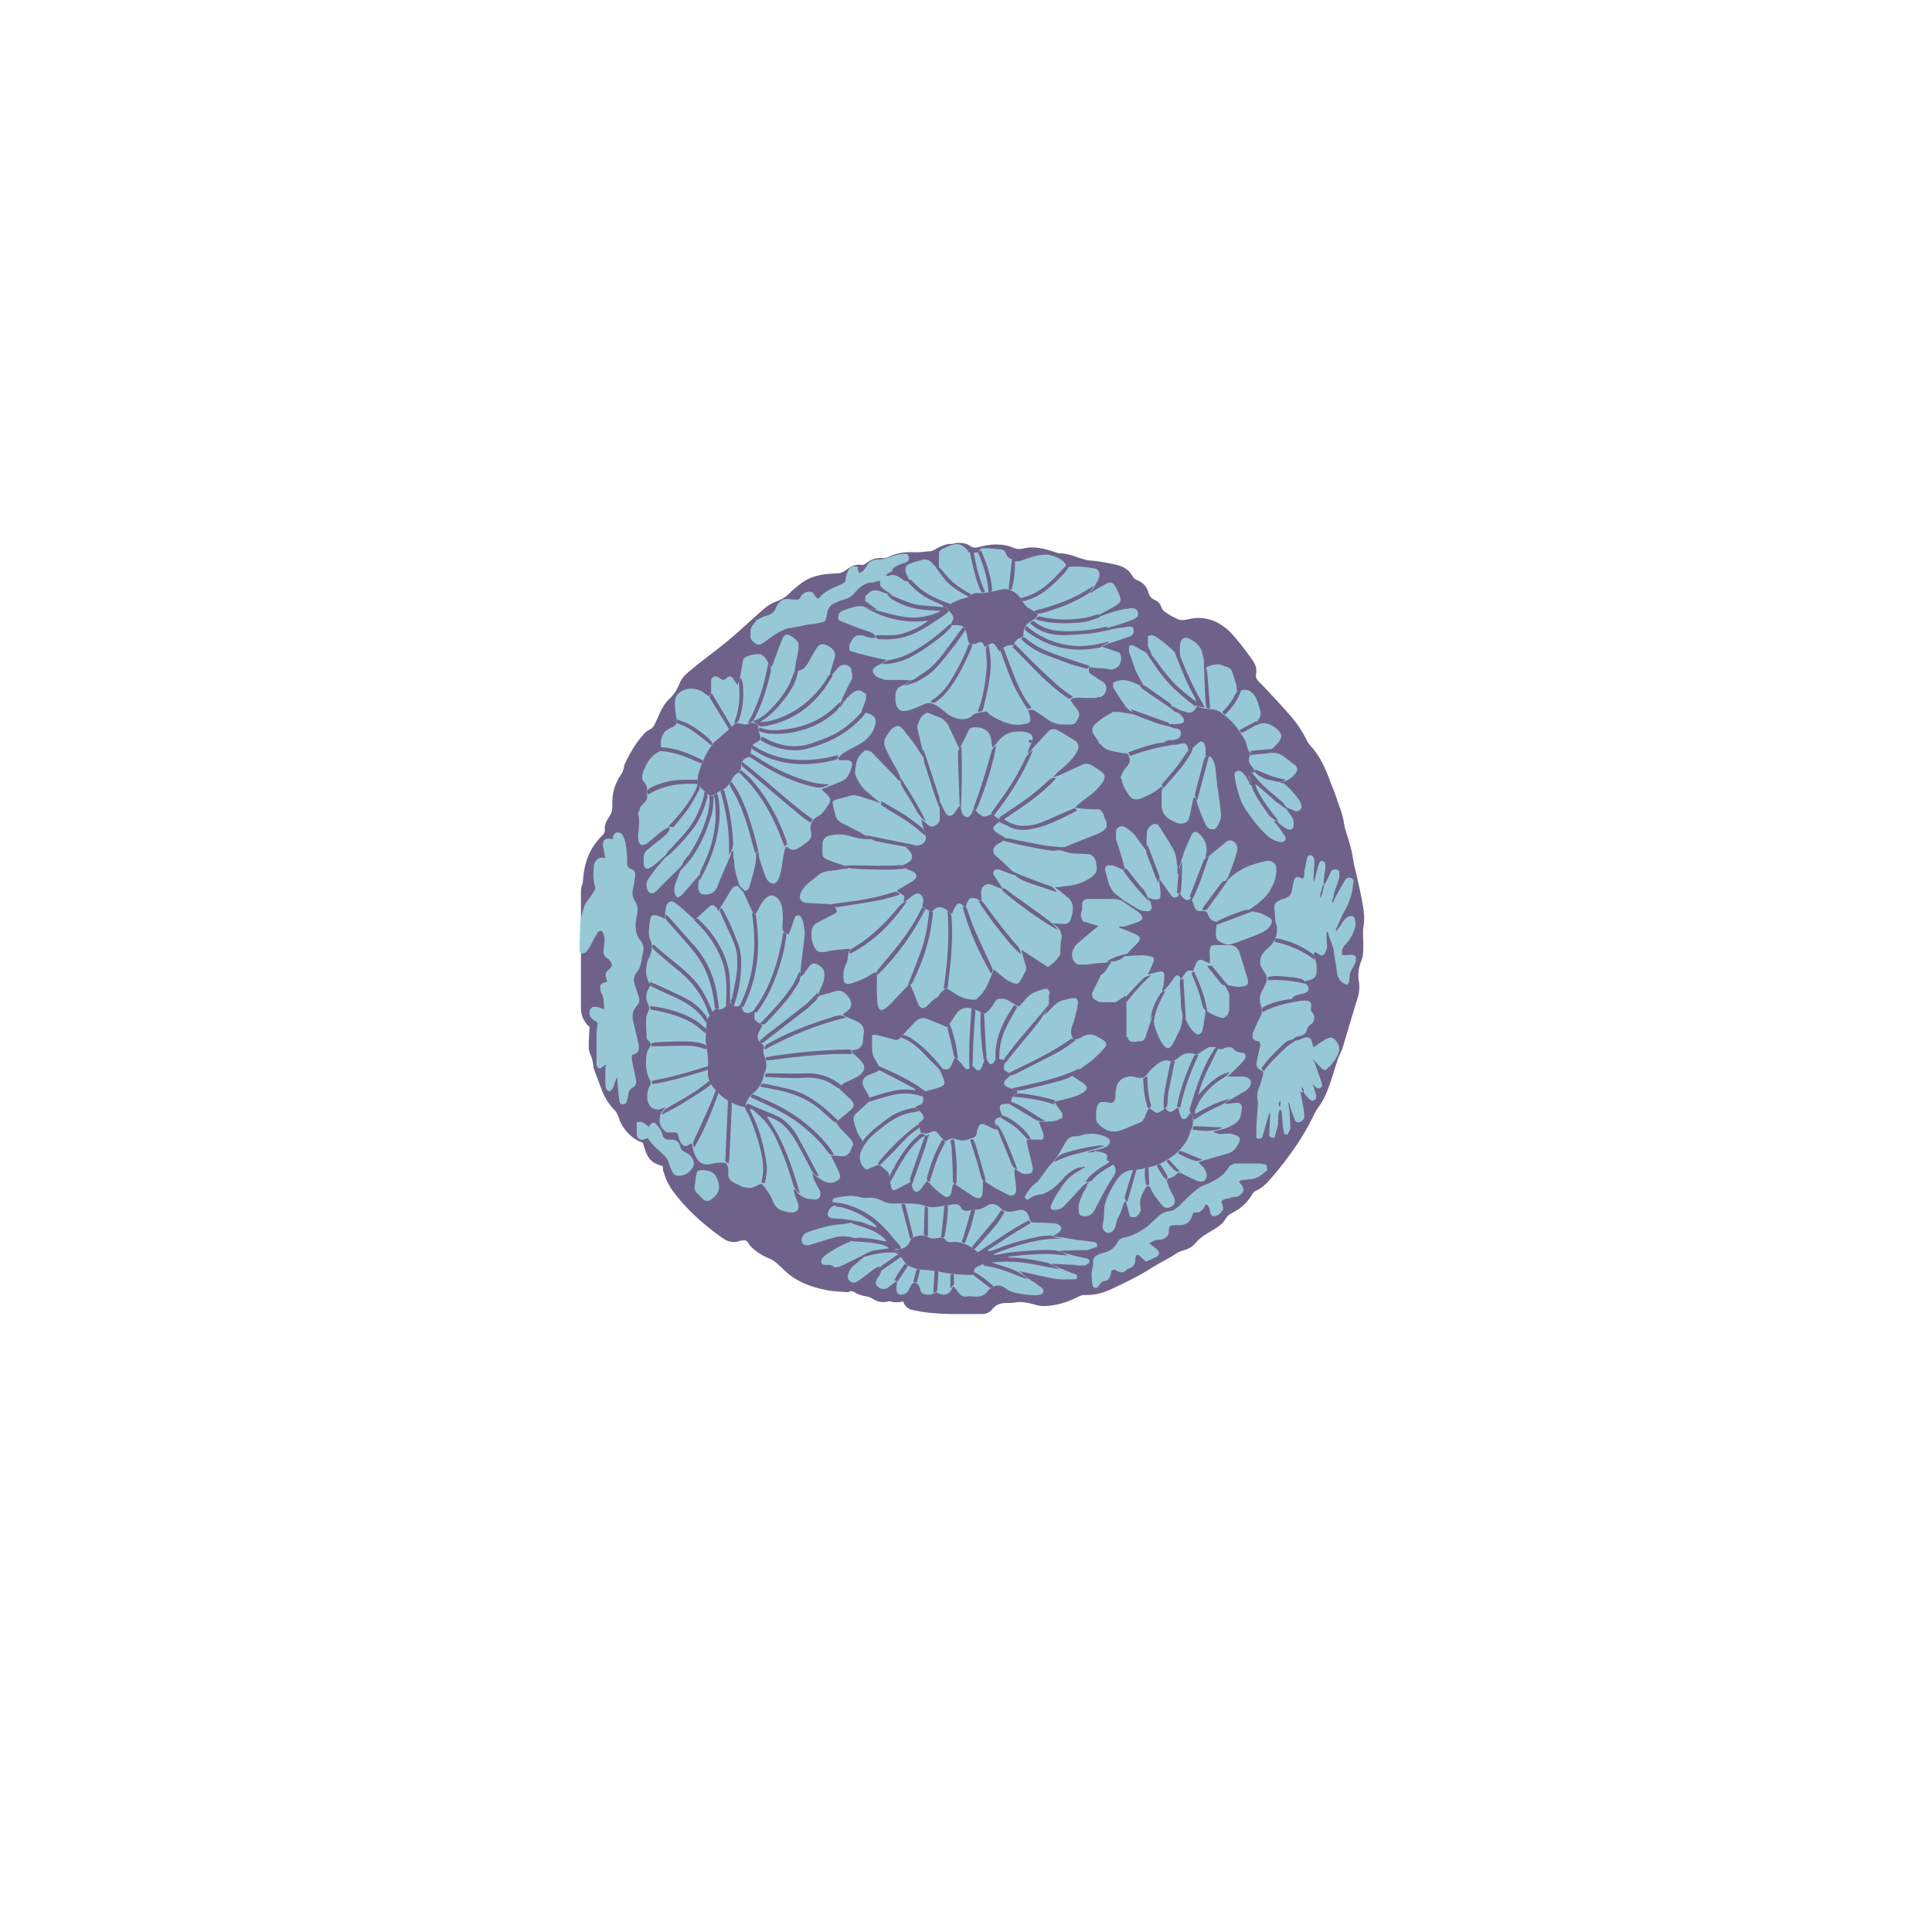 <svg viewBox="0 0 72 72" xmlns="http://www.w3.org/2000/svg" id="a"><defs><style>.b{fill:#97c8d6;}.c{fill:#6f628a;}</style></defs><path d="M33.66,48.5c-.17,.04-.32,.05-.47,0-.03-.01-.06,0-.1,0-.21,.06-.41,.01-.59-.11-.05-.04-.12-.06-.18-.07-.17-.03-.33-.07-.47-.16-.06-.04-.13-.06-.2-.02-.04,.02-.09,.02-.13,.01-.24-.02-.48-.02-.72-.07-.54-.11-1.05-.28-1.48-.66-.13-.11-.25-.24-.38-.35-.07-.06-.16-.12-.25-.16-.27-.11-.51-.25-.71-.46-.03-.04-.07-.07-.09-.12-.05-.1-.12-.12-.22-.1-.04,0-.08,0-.11,.02-.25,.09-.47,.01-.66-.13-.69-.49-1.32-1.05-1.83-1.74-.17-.23-.28-.49-.36-.77-.01-.04,0-.09-.01-.15-.19-.06-.38-.12-.51-.3-.12-.17-.17-.36-.23-.57-.36-.12-.62-.38-.81-.71-.05-.09-.07-.2-.12-.3-.03-.06-.06-.14-.1-.18-.21-.21-.37-.45-.48-.72-.11-.29-.22-.59-.33-.88,0-.02,0-.05,0-.07-.03-.15-.05-.3-.12-.44-.04-.08-.06-.2-.06-.29,0-.24,.02-.47,.03-.73-.04-.04-.11-.09-.15-.16-.11-.16-.17-.33-.17-.54,0-1.43,0-2.87,0-4.3,0-.11,0-.21,.05-.31,.02-.05,.02-.12,.03-.18,.04-.64,.26-1.2,.71-1.64,.06-.06,.11-.13,.1-.22-.02-.2,.08-.36,.18-.51,.08-.12,.1-.23,.1-.38-.02-.44,.09-.85,.35-1.2,.03-.05,.05-.11,.07-.17,.02-.06,.02-.13,.04-.18,.19-.41,.42-.81,.73-1.14,.05-.06,.12-.11,.18-.14,.11-.05,.18-.13,.23-.25,.06-.13,.12-.26,.17-.38,.09-.2,.21-.39,.37-.54,.17-.16,.28-.35,.37-.57,.07-.17,.19-.31,.33-.42,.24-.2,.49-.4,.74-.59,.45-.34,.89-.69,1.31-1.08,.25-.23,.5-.45,.76-.68,.15-.13,.31-.23,.5-.29,.16-.06,.3-.14,.43-.27,.13-.14,.29-.26,.44-.38,.3-.23,.64-.33,1.01-.36,.11-.01,.23-.02,.34-.02,.14,0,.25-.06,.36-.14,.16-.13,.34-.21,.55-.18,.08,.01,.13-.02,.19-.07,.18-.14,.38-.2,.6-.18,.06,0,.13,0,.19-.03,.31-.16,.64-.21,.99-.19,.2,.01,.4-.02,.6-.04,.06,0,.11-.03,.17-.06,.2-.11,.39-.22,.63-.21,.05,0,.1-.03,.16-.03,.2-.02,.38,0,.55,.12,.08,.05,.15,.06,.25,.04,.45-.13,.91-.17,1.35,.02,.13,.05,.24,.05,.36,.02,.27-.07,.53-.04,.79,.02,.17,.04,.33,.1,.5,.15,.02,0,.04,.01,.06,.01,.35,0,.67,.17,1,.25,.12,.03,.25,.02,.37,.04,.25,.04,.5,.08,.75,.14,.26,.06,.48,.19,.61,.45,.02,.03,.05,.05,.08,.08,.02,.01,.04,.02,.06,.03,.23,.09,.39,.25,.45,.5,.03,.12,.11,.2,.21,.24,.12,.05,.21,.13,.25,.25,.05,.18,.21,.24,.34,.33,.07,.05,.16,.07,.23,.12,.1,.06,.2,.07,.32,.05,.18-.03,.37-.08,.55-.07,.28,.01,.55,.09,.79,.25,.12,.08,.25,.17,.35,.28,.31,.33,.58,.69,.84,1.06,.1,.15,.16,.31,.12,.5-.02,.11,.01,.18,.08,.26,.12,.12,.24,.24,.35,.36,.3,.32,.6,.64,.89,.98,.22,.26,.41,.54,.56,.85,.04,.08,.08,.15,.14,.21,.36,.39,.57,.86,.75,1.36,.06,.17,.14,.32,.19,.49,.11,.35,.27,.69,.32,1.06,.02,.18,.09,.35,.14,.52,.08,.25,.15,.5,.19,.77,.03,.25,.11,.49,.16,.74,.08,.35,.16,.71,.22,1.07,.04,.25,.06,.5,.01,.76-.02,.12-.01,.25-.01,.37,0,.19,.02,.37,0,.56,0,.12-.03,.25-.08,.36-.09,.23-.12,.46-.08,.71,.04,.24,.02,.48-.07,.72-.07,.21-.12,.42-.19,.63-.12,.39-.23,.78-.35,1.17,0,.02,0,.03-.02,.05-.2,.41-.3,.86-.45,1.28-.11,.3-.22,.59-.41,.84-.1,.13-.17,.28-.24,.42-.33,.68-.76,1.29-1.23,1.88-.12,.15-.24,.29-.37,.44-.15,.17-.32,.32-.53,.41-.04,.02-.08,.06-.1,.1-.18,.31-.42,.54-.74,.7-.12,.06-.21,.13-.28,.25-.08,.14-.2,.24-.33,.32-.1,.06-.21,.13-.31,.19-.17,.1-.32,.2-.45,.36-.13,.16-.31,.25-.5,.3-.11,.03-.2,.08-.29,.14-.17,.12-.36,.21-.54,.31-.2,.11-.39,.23-.58,.35-.12,.07-.24,.13-.36,.2-.28,.14-.57,.29-.86,.42-.33,.16-.67,.25-1.03,.23-.06,0-.13,.02-.19,.05-.29,.15-.58,.26-.9,.32-.23,.04-.45,.07-.68,.01-.06-.02-.13-.03-.19-.05-.2-.05-.41-.09-.62-.05-.12,.02-.24,.02-.36,.02-.19,0-.36,.07-.48,.22-.12,.15-.27,.2-.45,.19-.65,0-1.29,.02-1.94-.05-.18-.02-.37-.05-.55-.09-.17-.03-.31-.11-.38-.3Z" class="c"></path><g><path d="M36.39,37.25c-.32,.03-.6-.08-.86-.26-.08-.06-.17-.1-.25-.16-.12,.07-.23,.15-.29,.27-.02,.03-.05,.07-.08,.08-.15,.07-.25,.2-.36,.31-.12,.12-.24,.11-.32-.05-.08-.16-.13-.33-.2-.5-.04-.09-.07-.17-.11-.25-.03,0-.04,0-.05,0-.21,.23-.43,.45-.64,.68-.08,.08-.16,.16-.25,.22-.15,.1-.24,.04-.27-.14-.05-.33-.03-.66-.03-1,0-.07,0-.13,0-.23-.07,.03-.12,.03-.16,.06-.22,.15-.46,.26-.71,.34-.03,.01-.06,.02-.09,.03-.21,.06-.29,0-.29-.23,0-.18,.02-.35,.11-.51,.06-.11,.05-.26,.08-.39,0-.03,.02-.06,.04-.09,.02-.03,.04-.05,0-.07-.28,.02-.56,.03-.84,.1-.07,.02-.15,.02-.23,.02-.1,0-.16-.05-.21-.13-.13-.21-.16-.44-.13-.68,.02-.14,.11-.24,.24-.3,.21-.11,.42-.22,.63-.33,.03-.01,.05-.04,.07-.06-.08-.24-.13-.28-.35-.29-.24-.01-.48-.02-.72-.04-.03,0-.05,0-.08,0-.23-.05-.29-.2-.18-.41,.09-.19,.25-.32,.4-.44,.06-.05,.12-.08,.17-.13,.17-.18,.39-.21,.62-.23,.13-.01,.26-.04,.39-.06,.07,0,.15,.01,.23-.06l-.23-.07c-.11-.04-.23-.07-.34-.11-.11-.04-.21-.08-.32-.13-.09-.04-.14-.12-.13-.23,0-.1,0-.2,0-.3,0-.18,.09-.3,.26-.34,.27-.06,.53-.07,.8,.03,.15,.05,.32,.07,.48,.1h.26v-.03l-.22-.11s-.1-.07-.15-.1c-.24-.12-.47-.24-.71-.36-.1-.05-.18-.13-.22-.24-.04-.14-.08-.28-.11-.43-.03-.14,0-.17,.15-.21,.17-.04,.34-.09,.51-.14,.11-.03,.21-.01,.32,.02,.18,.06,.35,.11,.53,.17l.27,.09h0l-.26-.21c-.07-.06-.14-.13-.21-.18-.22-.16-.35-.38-.46-.63-.02-.05-.03-.12-.02-.18,.02-.14,.03-.3,.08-.43,.05-.12,.16-.23,.26-.32,.04-.03,.14-.01,.2,.01,.06,.02,.11,.08,.15,.12,.23,.24,.46,.48,.7,.72,.08,.08,.15,.16,.22,.25l.08,.02v-.1c-.08-.27-.25-.49-.37-.73-.07-.14-.14-.28-.2-.42-.06-.14-.05-.27,.04-.41,.08-.12,.15-.24,.26-.32,.14-.09,.24-.09,.34,.03,.16,.19,.31,.39,.46,.59,.07,.1,.14,.2,.2,.31l.1,.14,.05,.05v-.05l-.04-.14c-.03-.13-.06-.26-.09-.39-.04-.18-.09-.37-.13-.55,0-.02,0-.04,0-.05,.06-.15,.1-.31,.23-.42,.08-.07,.16-.1,.25-.05,.1,.05,.21,.09,.32,.13,.18,.06,.3,.19,.38,.35,.12,.25,.23,.5,.35,.74l.07,.13v-.1c.1-.17,.19-.34,.27-.52,.07-.17,.12-.22,.3-.22,.28,0,.49,.12,.56,.34,.03,.09,.04,.19,.05,.28,0,.04,.02,.07,.03,.14,.07-.08,.12-.13,.17-.19,.2-.27,.46-.41,.78-.41,.13,0,.26,0,.39,.05,.15,.07,.18,.16,.13,.31-.03,.08-.06,.17-.1,.25-.03,.06-.07,.12-.04,.22l.18-.22c.17-.19,.35-.37,.52-.56,.1-.12,.22-.19,.39-.1,.22,.12,.43,.25,.64,.38,.15,.1,.18,.24,.09,.41-.12,.24-.31,.42-.5,.59-.07,.06-.14,.12-.22,.18l-.16,.18v.02l.04-.02,.13-.04c.18-.08,.37-.16,.55-.25,.12-.06,.25-.11,.37-.17,.13-.06,.25-.02,.36,.04,.12,.07,.23,.15,.34,.23,.13,.09,.15,.21,.07,.35-.17,.27-.41,.47-.67,.66-.13,.09-.26,.18-.39,.34,.32,.03,.61,.06,.91,.05,.09,.06,.14,.13,.17,.23,.02,.09,.06,.17,.1,.25v.17c-.07,.15-.21,.21-.34,.27-.12,.05-.24,.09-.36,.14-.34,.13-.67,.27-1.01,.41h-.11v.05l.14,.02c.18,.05,.36,.12,.56,.11l.46,.02c.16,.04,.23,.16,.27,.31v.07c.06,.18,.01,.34-.13,.45-.13,.09-.27,.17-.41,.23-.28,.11-.58,.13-.87,.17h-.11v.03l.07,.04c.12,.09,.23,.19,.35,.28,.2,.14,.26,.33,.22,.57v.07c-.02,.06-.05,.13-.06,.19-.03,.11-.1,.17-.2,.19h-.2l-.2-.02h-.09l.08,.05c.1,.08,.2,.16,.24,.3l.03,.14-.04,.24-.02,.44c-.11,.18-.26,.32-.43,.44h-.06l-.93-.61-.02,.02,.17,.62v.1c-.07,.13-.13,.26-.2,.38-.08,.14-.15,.16-.3,.1-.09-.04-.19-.09-.27-.15-.14-.11-.28-.22-.43-.35-.05,.13-.1,.24-.15,.36-.11,.27-.23,.52-.46,.7Zm-2.07-6.76h0c.05,.18,.08,.36,.15,.53,.1,.25,0,.45-.26,.49-.14,.02-.29,.03-.46,.05,.05,.06,.09,.09,.13,.13,.18,.21,.14,.39-.12,.5-.04,.02-.08,.03-.13,.05,.08,.11,.18,.16,.29,.2,.05,.02,.1,.04,.15,.07,.1,.08,.11,.17,.02,.26-.05,.05-.11,.09-.17,.12-.16,.1-.33,.2-.49,.29,.01,.03,.01,.05,.02,.05,.04,.03,.08,.05,.13,.08,.13,.07,.14,.09,.1,.24,0,.02,0,.04-.01,.08,.04-.02,.06-.04,.08-.05,.1-.07,.19-.15,.29-.22,.09-.06,.18-.09,.27-.02,.09,.07,.12,.17,.09,.29-.02,.05-.02,.11-.03,.17l.35,.19c.23-.3,.46-.19,.75,.07,.05-.1,.09-.2,.15-.3,.07-.11,.15-.12,.25-.03,.04,.03,.07,.06,.11,.1,.02-.05,.03-.09,.04-.12,.06-.25,.2-.3,.42-.19,.05,.02,.09,.05,.15,.09-.01-.12-.02-.22-.03-.32,0-.29,.21-.42,.46-.29,.11,.06,.24,.09,.36,.14h0c-.04-.07-.08-.14-.13-.21-.07-.11-.15-.21-.21-.32-.06-.11,.01-.22,.14-.21,.03,0,.06,.01,.09,.02,.16,.06,.32,.12,.48,.18,.03,.01,.06,.02,.09,.02l.02-.03c-.15-.14-.3-.28-.44-.42-.1-.1-.22-.19-.32-.29-.12-.12-.11-.27,.02-.38,.07-.06,.15-.09,.22-.14,.05-.03,.12-.04,.14-.12-.12-.08-.24-.15-.36-.23-.13-.09-.14-.18-.01-.28,.07-.05,.13-.11,.21-.17-.08-.04-.14-.06-.19-.1-.06-.04-.11-.09-.17-.13-.27,.15-.34,.14-.57-.09-.03-.03-.06-.05-.11-.09-.03,.06-.05,.12-.07,.16-.04,.07-.09,.15-.19,.14-.09-.01-.14-.09-.17-.17-.01-.04-.02-.08-.03-.11-.01-.04-.03-.08-.06-.14-.05,.06-.08,.11-.11,.15-.03,.04-.06,.09-.1,.14-.11,.13-.24,.11-.32-.04-.06-.1-.1-.21-.16-.32-.01-.03-.04-.06-.05-.08-.01,.12,0,.23,0,.35,0,.1,.01,.19,0,.29,0,.14-.11,.22-.22,.27-.1,.05-.18-.02-.25-.08-.08-.07-.17-.14-.25-.21Z" class="b"></path><path d="M31.75,39.23c.05,.04,.11,.08,.15,.12,.08,.08,.17,.16,.24,.25,.1,.14,.09,.26-.03,.4-.06,.08-.16,.13-.25,.17-.13,.07-.27,.13-.4,.19-.04,.02-.07,.05-.1,.08-.09,.11-.09,.15,.02,.24,.11,.1,.23,.19,.33,.3,.14,.15,.14,.25,0,.38-.16,.15-.34,.28-.51,.42-.01,0-.02,.02-.04,.05,.09,.16,.22,.3,.36,.43,.08,.08,.16,.17,.23,.26,.04,.05,.06,.12,.02,.19-.03,.06-.05,.13-.08,.19-.06,.12-.16,.2-.3,.19-.13-.01-.27-.02-.43-.03,.06,.11,.11,.21,.16,.31,.06,.13,.13,.25,.17,.38,.05,.13,.01,.2-.1,.26-.24,.14-.45,.05-.65-.09-.08-.05-.16-.11-.27-.19,.04,.22,.14,.36,.21,.51,.02,.04,.05,.08,.07,.12,.08,.18-.02,.37-.21,.34-.14-.02-.29-.01-.42-.1-.09-.06-.18-.09-.23-.2-.01-.04-.06-.06-.12-.07,.02,.08,.04,.15,.06,.23,.04,.11,.09,.22,.12,.33,.05,.16-.06,.29-.21,.3-.15,0-.29-.04-.43-.09-.2-.07-.28-.26-.35-.44-.06-.15-.27-.45-.39-.55-.1,.04-.19,.09-.28,.13-.14,.06-.28,.01-.42,0l-.04-.03c-.12-.06-.24-.11-.35-.18-.1-.07-.16-.18-.14-.32,.02-.13-.01-.26-.09-.37-.16-.02-.31-.02-.47,.02-.41,.12-.6-.07-.72-.42-.04-.1-.05-.21-.07-.32-.03,0-.04,0-.05,0-.25,.18-.32,.07-.44-.18,0,0,0-.02,0-.03-.05-.21-.05-.21-.26-.21-.09,0-.2,.03-.28-.06-.1-.1-.18-.23-.18-.37,0-.13,.02-.28,.13-.39l.08-.09-.02-.02-.06,.03-.09,.03c-.31,.09-.5-.18-.5-.41,0-.15,0-.3,.09-.44,.06-.08,.05-.16,0-.25-.15-.28-.15-.6-.12-.9,0-.1,.06-.19,.11-.28,.05-.1,.08-.18-.03-.26-.04-.03-.07-.08-.07-.13-.01-.24-.03-.48-.02-.72,0-.09,.05-.18,.09-.27,.03-.07,.04-.13,0-.21-.13-.21-.11-.48,.04-.68,.01-.02,.03-.04,.04-.06-.19-.26-.2-.55-.13-.85,.01-.06,.04-.12,.07-.17,.1-.22,.15-.44,.04-.68-.08-.18-.04-.37-.03-.55,0-.07,.02-.13,.03-.2,.02-.13,.08-.18,.2-.16,.08,.01,.17,.05,.25,.08l.1,.06v-.14c.01-.1,.02-.2,.04-.3,.04-.21,.19-.28,.36-.15,.21,.16,.4,.34,.6,.52,.02,.01,.04,.03,.05,.04,.04,.06,.09,.09,.13,0,.16-.14,.31-.29,.47-.43,.1-.09,.18-.07,.29,.06l.07,.13,.04-.13c.14-.23,.28-.46,.42-.69,.06-.1,.14-.16,.26-.13l.19,.21,.34,.74c.07,.12,.1,.12,.17,0,.05-.09,.1-.19,.15-.28,.06-.09,.13-.19,.21-.25,.14-.12,.28-.1,.41,.03,.06,.06,.1,.14,.13,.21,.05,.11,.08,.48,.06,.61,0,.07,0,.15-.01,.22-.01,.16,.06,.26,.23,.3,.03-.08,.07-.16,.1-.24,.04-.11,.07-.23,.11-.34,.02-.06,.06-.13,.14-.13,.08,0,.11,.06,.14,.12,.08,.14,.07,.3,.11,.46v.17c-.04,.32-.08,.64-.12,.96-.02,.14-.03,.29-.04,.43l-.03,.12,.04,.03,.1-.08c.07-.09,.13-.19,.2-.28,.1-.15,.21-.17,.36-.08,.22,.14,.25,.26,.21,.52-.03,.21-.15,.38-.22,.57l-.05,.08,.02,.03,.11-.06c.16-.05,.33-.08,.49-.14,.31-.1,.4,0,.58,.22,.03,.03,.04,.08,.06,.12,.05,.14,.03,.25-.09,.35-.06,.05-.13,.1-.2,.15,.07,.09,.16,.1,.24,.14,.11,.05,.22,.09,.33,.15,.17,.09,.24,.24,.21,.43,0,.06-.03,.11-.02,.17,0,.27-.11,.43-.39,.45h-.11l.11,.07Zm-4.55-1.88s-.03,.01-.04,.02c-.12,.17-.25,.3-.48,.23-.02,0-.07,.04-.1,.07-.05,.06-.07,.15-.13,.19-.08,.07-.11,.17-.12,.27-.01,.11-.01,.23-.02,.34,0,.14-.03,.28,0,.42,.05,.29,.1,.58,.07,.87,0,.1,0,.19,0,.29,.02,.11,.04,.24,.1,.33,.28,.43,.67,.72,1.16,.86,.04,.01,.08,0,.13,0,.04-.21,.15-.37,.3-.5,.19-.16,.33-.36,.38-.62,0-.03,.02-.07,.03-.1,.11-.23,.1-.45,0-.68-.03-.07-.05-.16-.03-.23,.04-.11,0-.17-.08-.23-.16-.13-.17-.26-.07-.45,.03-.05,.06-.1,.08-.15,.02-.03,.02-.07,.02-.08-.1-.08-.22-.12-.27-.21-.04-.08,0-.21,0-.33-.12,.03-.22,.13-.34,.08-.13-.04-.13-.17-.17-.3-.22,.17-.33,0-.45-.13Z" class="b"></path><path d="M31.98,22.59h.16c.18,.05,.35,.15,.55,.14l-.45-.34v-.16s.02-.01,.02-.02c.14-.16,.3-.27,.53-.18,.12,.05,.24,.08,.36,.13,.04,.06,.1,.09,.17,.08v.02h0l-.16-.15c-.08-.05-.16-.1-.24-.16-.07-.05-.13-.12-.12-.22,0-.03,0-.05-.02-.09l-.25,.07h-.13c-.24,.07-.42,.21-.57,.41l-.06,.06c-.1,.09-.22,.14-.34,.17-.11,.03-.22,.08-.33,.13-.18,.08-.26,.22-.28,.42,0,.08-.05,.16-.07,.24l-.03,.03-.36,.08-.23,.02c-.17,.04-.35,.07-.52,.11h-.03c-.06,.02-.13,.02-.19,.03-.22,.06-.41,.17-.6,.3-.12,.08-.23,.17-.35,.25-.09,.06-.18,.09-.27,.03-.09-.06-.17-.12-.2-.23v-.07c0-.06,0-.12,0-.19,0-.07,.03-.13,.07-.18,.06-.07,.11-.14,.16-.21h0c.11-.05,.22-.13,.34-.16,.2-.04,.33-.14,.39-.33,0-.01,.01-.02,.02-.03,.08-.16,.19-.26,.37-.27,.12,.01,.25,.02,.37,.03,.08,0,.12-.05,.15-.11,.06-.12,.16-.17,.29-.19,.09-.01,.16,.02,.21,.1,.02,.03,.04,.07,.07,.1,.05,.06,.1,.07,.15,0,.22-.27,.54-.35,.82-.49,.09-.04,.14-.08,.14-.19,0-.08,.03-.16,.06-.24,.08-.2,.14-.24,.38-.21,0,.05,0,.09,.02,.14,.02,.08,.07,.1,.13,.06,.05-.04,.09-.09,.13-.13,.02-.02,.03-.05,.04-.07,.1-.21,.28-.28,.48-.27,.14,0,.26-.04,.38-.08,.22-.08,.44-.16,.68-.12,.1,.19,.06,.27-.12,.33-.08,.03-.17,.05-.24,.09-.09,.05-.19,.08-.22,.21-.01,.05-.05,.02-.09,.06-.03,0-.09,.07-.14,.09,.08,.05,.13,.02,.12,.03,.02,.01,.05-.03,.07-.03,.19-.03,.32,.09,.46,.18,.1,.06,.1,.07,.22,.04,0-.04-.02-.07-.03-.11-.02-.06-.06-.11-.08-.17-.07-.18-.02-.31,.15-.37,.14-.05,.28-.09,.42-.13,.15-.04,.29-.02,.4,.12,.05,.06,.12,.12,.18,.18l.05,.05,.02-.06c0-.17,0-.34,0-.51,0-.09,.04-.15,.12-.19,.12-.06,.24-.11,.36-.15,.23-.08,.42-.01,.58,.19,.02,.03,.04,.06,.06,.09,.1,0,.2,0,.29,0,.04,0,.09-.03,.1-.06,.03-.1,.1-.1,.17-.1,.2,0,.39,.02,.59,.04,.11,0,.19,.06,.23,.16,.04,.11,.1,.19,.22,.2,.16,.16,.33,.07,.49,.01,.28-.1,.57-.19,.87-.17,.2,.05,.39,.11,.56,.25l.03,.03c.03,.05,.07,.11,.11,.16,.01,.01,.04,0,.06,.01h.06c.3-.02,.6,.01,.89,.06,.15,.03,.22,.14,.19,.3-.02,.08-.06,.16-.1,.23-.05,.1-.11,.19-.17,.29l-.08,.07,.03,.03,.14-.1c.15-.08,.29-.17,.44-.25,.16-.08,.26-.04,.34,.11,.06,.11,.11,.23,.16,.35,.06,.14,.03,.24-.09,.32-.08,.06-.18,.11-.27,.16-.15,.08-.3,.16-.44,.24-.11,.05-.22,.09-.3,.18,.13,0,.23-.08,.34-.13,.03-.01,.06-.02,.09-.03,.29-.12,.58-.2,.89-.26h.07c.15-.05,.29-.05,.39,.11v.16c-.06,.04-.1,.09-.16,.12-.15,.06-.29,.11-.44,.16-.19,.06-.38,.12-.57,.17l-.08,.02v.03h.09c.18-.02,.36-.05,.55-.07,.14-.01,.29-.08,.43-.01h0c0,.05,.02,.11,.02,.16-.01,.13-.12,.17-.21,.2-.26,.09-.52,.18-.79,.27-.05,.02-.1,.05-.19,.08,.08,.03,.11,.05,.16,.06,.16,.06,.33,.11,.49,.17l.03,.03,.04,.13v.1c-.02,.19-.11,.31-.29,.35-.01,0-.03,.02-.04,.03h-.03l-.19-.04-.17-.02h-.16l-.32-.04v.11c-.01,.07,.02,.11,.08,.15,.14,.09,.27,.19,.41,.27,.09,.05,.14,.12,.16,.22v.1c-.05,.16-.14,.29-.33,.27-.01,0-.03,.02-.04,.03h-.43c-.37-.02-.42-.01-.54,.07,.05,.08,.1,.17,.16,.24,.23,.25,.21,.37,.03,.61,0,0-.01,.02-.02,.03h0l-.13,.04c-.1,0-.21,0-.31,0-.22,0-.41-.07-.59-.2-.15-.11-.3-.2-.45-.3-.08-.06-.17-.05-.28-.04,.02,.04,.04,.07,.05,.11,.02,.07,.04,.15,.05,.23,0,.08-.04,.14-.11,.16-.24,.06-.47,.07-.71,0-.23-.06-.43-.17-.64-.29-.02-.01-.05-.03-.07-.05-.05-.04-.06-.11-.14-.1-.11,.02-.23,.03-.34,.06-.07,.02-.13,.06-.18,.11-.26,.21-.68,.09-.91-.09-.16-.13-.31-.27-.51-.36-.12-.05-.22-.05-.34,0-.16,.08-.33,.14-.5,.21-.06,.02-.13,.03-.19,.04-.27,.05-.37-.16-.39-.36,0-.1,0-.19,0-.29l.07-.17,.06-.06,.43-.21,.12-.03v-.04l-.12,.03-.2-.02h-.76s-.07-.04-.11-.05c-.15-.02-.26-.1-.33-.24v-.1c.07-.1,.17-.16,.28-.2,.08-.03,.16-.07,.22-.17-.05,0-.09,0-.13-.01-.2-.04-.4-.09-.6-.14-.21-.05-.42-.11-.62-.17h0l-.03-.07v-.13c.06-.15,.13-.31,.29-.38h.2c.16,.05,.32,.13,.5,.08-.04-.14-.14-.17-.23-.21-.15-.06-.31-.1-.46-.16-.22-.08-.44-.18-.66-.26l-.03-.03c-.05-.08,0-.15,0-.23l.06-.06c.2-.12,.43-.17,.65-.22Zm6.71,.29c-.1-.07-.2-.13-.31-.19-.09-.05-.17-.12-.23-.21-.07-.11-.13-.23-.22-.31-.17-.15-.37-.26-.62-.2-.29,.07-.58,.15-.89,.13-.1,0-.2,.03-.28,.11-.04,.04-.11,.06-.18,.08-.08,.03-.16,.04-.23,.07-.17,.07-.34,.15-.47,.26,.09,.11,.17,.21,.24,.31,.08,.13-.04,.24-.08,.37,.09,0,.17,0,.25,0,.19,0,.27,.05,.33,.24,.04,.11,.06,.23,.08,.34,.02,.09,.06,.13,.14,.13,.05,0,.11-.01,.16-.03,.2-.09,.21-.09,.31,.11,0,0,.02,0,.03,.02,.04-.03,.09-.06,.13-.09,.13-.08,.19-.06,.27,.07,.03,.06,.08,.11,.13,.19,.15-.2,.33-.25,.54-.24,.03-.21,.2-.26,.34-.31,0-.03,.01-.05,.01-.07,0-.23,.08-.4,.29-.51,.04-.02,.07-.05,.11-.07,.07-.04,.12-.1,.14-.22Z" class="b"></path><path d="M23.83,30.21c0-.1,.05-.16,.12-.23,.12-.1,.21-.23,.15-.41,0-.01,0-.02,0-.03,.05-.18-.02-.32-.14-.45-.04-.05-.03-.17-.01-.26,.02-.09,.06-.17,.1-.25,.11-.27,.29-.48,.58-.6,0-.11,0-.22,0-.32,0-.14,.05-.26,.12-.36,.04-.06,.12-.1,.18-.14,.04-.03,.09-.04,.13-.06,.12-.05,.18-.14,.16-.28-.02-.1-.04-.21-.05-.31-.01-.16-.04-.32,0-.47,.03-.13,.13-.23,.25-.29,.07-.04,.15-.07,.23-.08,.22-.02,.42,.02,.6,.16,.02,.02,.05,.03,.07,.05,.04,.03,.09,.09,.14,.04,.03-.03,.04-.1,.04-.15,0-.12,0-.25,0-.37,0-.17,.12-.24,.27-.16,.02,.01,.05,.02,.07,.04,.09,.08,.15,.07,.24-.01,.1-.1,.17-.08,.26,.04,.02,.03,.04,.07,.06,.1,.02,.03,.04,.06,.08,.12,.04-.11,.08-.2,.1-.29,.04-.2,.07-.4,.1-.59,.01-.08,.05-.13,.12-.17,.17-.08,.35-.11,.54-.1,.21,.08,.26,.31,.39,.5,.03-.04,.05-.06,.06-.09,.05-.14,.1-.28,.15-.42,.07-.2,.15-.4,.23-.59,.06-.13,.14-.16,.27-.1,.13,.07,.25,.16,.32,.3v.2c-.04,.28-.13,.54-.14,.83,.26,0,.41-.13,.52-.35,.09-.18,.2-.35,.3-.52,.08-.13,.22-.16,.36-.1,.06,.03,.12,.06,.17,.1,.14,.1,.18,.23,.13,.39-.05,.17-.1,.33-.15,.5-.01,.05-.02,.1-.02,.15l.04,.02,.27-.33,.03-.03s.07-.04,.1-.05c.14-.05,.29,.01,.36,.15,0,.02,0,.05,0,.07l.03,.14v.13c-.11,.21-.22,.43-.32,.64-.05,.1-.08,.21-.12,.31l-.04,.11,.04,.02,.07-.12c.09-.17,.23-.29,.37-.41,.19-.15,.3-.14,.51,.04,.03,.18-.05,.34-.11,.5-.02,.05-.04,.1-.06,.15,.12,.03,.22,.05,.31,.09,.18,.06,.26,.2,.21,.38-.03,.11-.07,.23-.13,.32-.11,.16-.25,.3-.42,.4-.21,.12-.43,.22-.63,.35-.08,.05-.14,.13-.21,.2,.02,.02,.03,.06,.05,.07,.05,0,.1,0,.14,0,.06,0,.12,0,.18,0,.12,.02,.18,.09,.15,.21-.06,.23-.14,.46-.37,.57-.16,.07-.34,.13-.5,.2-.08,.03-.16,.06-.26,.1,.04,.05,.07,.08,.09,.1,.04,.03,.08,.06,.11,.1,.15,.15,.16,.24,.03,.41-.04,.06-.08,.13-.12,.18-.07,.08-.14,.17-.23,.21-.26,.12-.33,.35-.28,.59,.04,.17-.01,.29-.14,.38-.11,.08-.21,.16-.33,.23-.13,.08-.27,.09-.39-.03-.02-.01-.04-.02-.07-.03-.08,.19-.1,.38-.13,.58-.03,.22-.06,.45-.16,.65-.08,.16-.2,.19-.33,.09-.05-.04-.1-.1-.12-.16-.07-.16-.12-.32-.17-.48-.03-.09-.06-.18-.09-.27-.01-.09-.01-.18-.11-.24v.25c-.02,.13-.03,.25-.06,.38-.06,.23-.12,.46-.19,.69-.02,.09-.08,.15-.17,.16l-.19-.18c-.11-.3-.2-.6-.21-.92,0-.04-.02-.09-.03-.13v-.25h-.05l-.08,.22c-.16,.37-.33,.75-.48,1.13-.1,.24-.31,.28-.5,.26-.14-.01-.21-.14-.2-.3,0-.09,.02-.18,.03-.27l.03-.12-.03-.02-.11,.13c-.12,.14-.24,.27-.36,.41-.07,.08-.13,.16-.2,.22-.04,.03-.1,.07-.14,.06-.04-.01-.07-.08-.09-.13-.05-.18,0-.34,.07-.51,.05-.12,.09-.24,.14-.36,.05-.05,.09-.11,.08-.23l-.16,.18c-.19,.19-.39,.38-.58,.57-.08,.08-.16,.17-.24,.25-.14,.14-.3,.1-.35-.1-.03-.12-.03-.25,.05-.35,.1-.14,.2-.28,.3-.42l.42-.48h.01v0s-.09,.01-.11,.03c-.14,.12-.28,.25-.43,.37-.05,.03-.09,.06-.14,.09-.11,.06-.21,0-.22-.13,0-.11-.01-.22,0-.32,.01-.07,.05-.15,.1-.2,.11-.1,.23-.19,.34-.28,.13-.1,.26-.2,.38-.31,.06-.05,.1-.12,.14-.19,.01-.02,0-.05,0-.09-.18,.05-.31,.16-.44,.27-.13,.11-.25,.21-.38,.32-.02,.02-.06,.04-.09,.05-.15,.05-.22,0-.25-.16,0-.04-.01-.09-.01-.13,.01-.18,.04-.36,.04-.53,0-.08-.01-.17-.02-.25-.03-.07-.04-.01,0-.14Zm3.72-3.26c-.15,0-.15,0-.25,.11-.12,.12-.25,.22-.37,.33-.14,.13-.3,.23-.41,.39-.23,.33-.4,.7-.5,1.1-.05,.19-.02,.37,.13,.51,.07,.06,.13,.12,.19,.18,.08,.08,.16,.09,.25,.05,.08-.04,.15-.1,.23-.13,.22-.09,.37-.25,.47-.47,.03-.07,.1-.14,.16-.18,.1-.06,.16-.13,.17-.26,0-.16,.06-.3,.23-.35,.08-.02,.12-.09,.13-.18,0-.05,.02-.1,.02-.15,.01-.1,.07-.17,.16-.22,.04-.02,.08-.04,.11-.06,.08-.07,.09-.11,.05-.22-.03-.09-.04-.18-.06-.28,0-.05,0-.1-.05-.13-.1-.04-.19-.09-.3-.03-.08,.05-.17,.05-.25,.02-.05-.01-.1-.01-.12-.02Z" class="b"></path><path d="M39.09,37.04v.41l-.11,.23-.06,.14-.03,.04h0l.03-.03,.11-.1c.09-.09,.18-.19,.28-.28,.08-.07,.16-.13,.26-.16,.12-.04,.25-.06,.38-.09h.16c.07,.09,.08,.18,.04,.28v.07c-.06,.22-.1,.44-.18,.65-.07,.18-.08,.34,.02,.51,0,0,.01,.02,.03,.04,.09-.03,.2-.04,.28-.09,.22-.15,.43-.14,.64,0,.05,.03,.11,.06,.16,.09,.15,.1,.16,.2,.04,.33-.21,.23-.42,.44-.68,.61-.17,.12-.33,.25-.52,.39,.09,.06,.17,.12,.25,.17,.08,.05,.16,.1,.23,.16,.11,.09,.11,.18,0,.26-.09,.07-.19,.13-.3,.17-.16,.06-.34,.1-.5,.14-.11,.03-.21,.05-.33,.08l.3,.43c0,.06,0,.11,0,.17-.08,.03-.15,.08-.23,.1-.11,.03-.23,.03-.35,.04h-.3c.05,.13,.1,.24,.14,.36,.04,.11,.07,.21,0,.31h-.58s0,.08,0,.12c.06,.28,.13,.56,.2,.84,.01,.05,.03,.11,.02,.17-.01,.05-.05,.12-.09,.13-.12,.03-.25,.04-.36-.03-.07-.04-.14-.09-.22-.14-.03,.11-.01,.2,0,.3,.02,.14,.04,.29,.05,.43,0,.03,0,.06,0,.08-.03,.16-.14,.23-.29,.16-.16-.07-.31-.16-.47-.24-.13-.08-.26-.17-.39-.25l-.04-.03h-.05s0,.07,0,.11c0,.13,0,.26-.02,.39-.02,.13-.11,.17-.23,.13-.05-.02-.09-.04-.13-.07-.23-.15-.46-.3-.69-.46-.02,.03-.05,.05-.06,.08-.02,.07-.03,.14-.04,.22-.03,.19-.15,.25-.3,.15-.14-.1-.27-.21-.39-.33-.07-.07-.14-.14-.21-.22-.16,.12-.2,.35-.4,.41-.19-.03-.14-.24-.23-.37-.11,.06-.23,.12-.34,.18-.06,.03-.12,.07-.19,.1-.1,.05-.16,.03-.19-.09-.03-.14-.05-.29-.07-.43,0-.05-.03-.1-.06-.13-.07-.08-.16-.14-.23-.21-.05-.05-.11-.07-.18-.04-.1,.04-.2,.08-.3,.13-.07,.04-.11,.01-.16-.03-.18-.17-.2-.45-.12-.62,.04-.09,.08-.17,.13-.27-.03-.04-.05-.1-.08-.14-.18-.21-.26-.46-.32-.72-.03-.11,0-.2,.07-.27,.13-.12,.26-.24,.39-.36,.03-.03,.07-.06,.1-.09,.05-.04,.05-.1,.03-.15-.03-.07-.07-.14-.11-.21-.03-.06-.08-.12-.11-.19-.1-.2-.02-.35,.16-.44,.08-.04,.17-.07,.26-.1,.18-.07,.2-.13,.11-.3-.03-.06-.07-.13-.11-.19-.09-.12-.1-.26-.11-.4,0-.16,0-.33,0-.51,.06,0,.11-.01,.16,0,.22,.05,.45,.11,.66,.17,.09,.03,.15,.02,.21-.04,.11-.12,.22-.25,.34-.37,.09-.09,.17-.19,.27-.28,.12-.1,.26-.14,.41-.08,.25,.1,.5,.2,.75,.31,.11-.16,.22-.32,.33-.49,.1-.14,.21-.22,.4-.23,.19,0,.34,.07,.5,.15,.17,.09,.17,.09,.31-.05,.08-.08,.16-.18,.21-.28,.06-.11,.13-.18,.26-.16,.02,0,.04,0,.07,0,.22,.02,.37,.21,.6,.29,.09-.1,.18-.2,.27-.31,.18-.2,.42-.28,.66-.34,.12-.03,.16,0,.2,.11,0,.03,.01,.05,.02,.08Zm-1.87,5.09c-.05-.09-.09-.15-.12-.23-.06-.13-.01-.22,.12-.25,.04,0,.08-.02,.14-.04-.03-.07-.05-.13-.07-.19-.07-.2-.02-.28,.18-.28,.06,0,.13,0,.18,0,.01-.03,.02-.04,.02-.05,.03-.13,.05-.27,.2-.33,.06-.02,.04-.09,.03-.12-.15-.05-.28-.08-.39-.15-.13-.07-.12-.17-.01-.27,.06-.05,.12-.11,.2-.18-.07-.04-.13-.07-.18-.1-.11-.06-.13-.11-.1-.24,.01-.06,.03-.12,.05-.18-.08-.02-.15-.03-.21-.05-.09-.02-.16-.01-.2,.09-.02,.04-.07,.09-.12,.1-.06,0-.1-.05-.13-.11-.02-.06-.04-.11-.08-.2-.05,.17-.09,.3-.14,.42-.05,.14-.16,.16-.25,.05-.03-.03-.06-.07-.1-.11-.16,.18-.22,.18-.36,0-.02-.03-.04-.06-.06-.08-.08-.08-.13-.17-.24-.22-.02,.06-.04,.1-.06,.15-.02,.05-.05,.1-.07,.15-.07,.14-.12,.16-.27,.13-.05-.01-.11-.01-.19-.02,.07,.15,.13,.26,.17,.38,.07,.17,.05,.24-.12,.31-.18,.07-.37,.11-.55,.16-.05,.01-.1,.02-.17,.04,.03,.07,.06,.12,.07,.17,.05,.15,.02,.24-.12,.3-.05,.02-.09,.04-.16,.07,.05,.05,.08,.07,.1,.1,.05,.05,.11,.1,.15,.15,.09,.11,.08,.19-.02,.28-.04,.03-.08,.06-.11,.09,.03,.12,.05,.22,.08,.33q.19,.08,.36,0c.16-.07,.21-.06,.32,.08,.05,.07,.1,.13,.16,.19,.04,.05,.09,.07,.15,.03,.14-.11,.27-.07,.42-.02,.08,.03,.17,.03,.25,.01,.09-.01,.18-.05,.27-.08,.1-.03,.15-.08,.16-.19,0-.07,.03-.13,.05-.2,.05-.13,.13-.16,.25-.11,.08,.03,.16,.08,.24,.12,.07,.03,.14,.08,.26,.06Z" class="b"></path><path d="M47.81,29.17c.23,.17,.41,.38,.58,.61,.04,.06,.08,.12,.1,.19,.02,.07,.03,.15-.03,.2-.06,.05-.12,.09-.21,.05-.09-.04-.18-.08-.27-.11l-.11-.1-.03,.03,.1,.11c.06,.08,.11,.17,.17,.24,.09,.11,.11,.23,.1,.36,0,.14-.1,.21-.22,.15-.11-.05-.2-.12-.3-.19-.05-.07-.11-.11-.18-.13l-.03,.03,.17,.21c.07,.1,.14,.2,.21,.3,.05,.06,.08,.13,.03,.2-.04,.05-.1,.07-.19,.06-.34-.06-.55-.3-.76-.53-.17-.19-.32-.4-.47-.61-.08-.11-.14-.24-.21-.36-.13-.34-.22-.69-.26-1.05,.09-.12,.16-.14,.27-.06,.06,.04,.11,.11,.16,.16l.13,.24c0,.06,.03,.09,.1,.1l-.05-.09-.07-.24c.05-.14,.05-.15,.21-.16h.04v-.02c-.06-.07-.1-.15-.15-.21-.08-.1-.13-.2-.08-.34,.02-.05,.02-.11,.03-.16-.05-.05-.08-.11-.1-.17-.03-.1-.04-.2-.09-.29-.19-.33-.4-.64-.7-.88-.16-.13-.32-.27-.53-.28-.19-.01-.38-.02-.55-.11-.03,.03-.05,.06-.06,.09-.09,.13-.2,.18-.35,.13-.08-.03-.16-.05-.23-.07-.11-.06-.22-.13-.36-.16,.07,.11,.17,.19,.35,.3,.03,.04,.07,.07,.1,.11,.1,.12,.06,.23-.09,.25-.07,.01-.14,.01-.21,.02-.07-.01-.13-.03-.2,.02,.05,.08,.13,.08,.2,.1l.09,.04c.13,.05,.16,.1,.14,.22-.01,.11-.08,.17-.19,.19-.04,0-.07,.02-.11,.02-.12,0-.22,0-.33,.1,.13,.06,.25,.05,.37,.04,.09,0,.17-.02,.26-.03,.2,0,.24,.03,.28,.23-.01,.06,.01,.08,.07,.05,.02-.01,.04-.03,.06-.05,.08-.08,.16-.16,.24-.23,.11-.1,.22-.06,.25,.08l.03,.11v.24c0,.05,.01,.08,.06,.06,.08,0,.16,.02,.19,.1,.04,.08,.08,.17,.1,.26,.03,.14,.03,.29,.05,.43v.03l.02,.1c0,.07,0,.15,.02,.22,.03,.21,.06,.42,.09,.63l.04,.37v.17c-.05,.16-.11,.3-.23,.41h-.03c-.17,.03-.26-.06-.33-.21-.12-.29-.26-.58-.33-.89-.01-.05-.03-.08-.1-.08-.02,.11-.05,.21-.07,.32-.03,.14-.05,.29-.09,.43-.04,.15-.13,.2-.27,.22-.15,.02-.27-.06-.4-.12-.21-.11-.34-.27-.36-.52v-.34c0-.07,.01-.14,0-.2,0-.07,.08-.13,0-.2-.03,.02-.05,.04-.08,.06-.21,.18-.45,.29-.7,.39-.15,.06-.32,.04-.42-.1-.12-.18-.25-.35-.28-.58,0-.03-.02-.05-.04-.07v-.07c.06-.16,.15-.3,.26-.42,.11-.12,.09-.32-.03-.45,0,0-.02,0-.03,0h-.1c-.15-.03-.31-.05-.46-.09-.14-.03-.27-.09-.36-.21-.02-.03-.06-.04-.09-.06h0s-.03-.08-.05-.12c-.05-.08-.11-.15-.16-.23-.08-.14-.05-.29,.08-.39,.1-.08,.2-.17,.31-.24,.11-.07,.22-.13,.33-.2h.23l.43,.07,.16,.03v-.03l-.16-.1c-.06-.06-.14-.11-.19-.18-.16-.23-.31-.47-.46-.71v-.16c.2-.12,.41-.13,.63-.06,.13,.04,.25,.1,.38,.15,.03,.01,.07,.02,.14,.04l-.29-.55-.03-.07c-.07-.2-.13-.4-.21-.59-.04-.11-.04-.22,0-.32h0c.14-.02,.25,.06,.36,.13,.13,.07,.26,.14,.38,.22,.01,.01,.03,.03,.04,.04,.01,0,.03,0,.04,0v-.05l-.14-.31v-.37h0c.14-.08,.25-.02,.36,.06,.24,.16,.45,.35,.66,.55,.05,.05,.1,.09,.15,.14l.03-.02c0-.05-.01-.11-.01-.16,0-.11,0-.23,.02-.33,.04-.16,.18-.23,.31-.16,.24,.12,.45,.27,.51,.57,.02,.1,.05,.21,.07,.31v.07l.03,.16c.14-.1,.3-.13,.45-.14h.1c.09,.03,.18,.07,.28,.1,.09,.03,.15,.09,.18,.18,.05,.16,.11,.32,.15,.48,.02,.08,.02,.17,.03,.27l.22-.08h.16c.18,.06,.29,.2,.36,.38,.05,.13,.09,.27,.13,.41,.05,.21-.09,.34-.21,.51,.05,0,.09,.01,.11,0,.2-.12,.39-.05,.57,.05,.07,.04,.13,.09,.18,.14,.19,.18,.15,.3,.02,.47-.06,.08-.15,.15-.22,.23-.03,.03-.06,.07-.09,.13,.04,.02,.06,.03,.08,.03,.16-.02,.3,.04,.43,.13,.14,.1,.28,.22,.42,.32,.1,.07,.11,.18,.03,.3-.13,.17-.29,.29-.5,.32h-.11l.11,.07Zm-.4,1.27h-.05s.02,.03,.04,.03v-.03Z" class="b"></path><path d="M40.49,47.14l-.1,.02h-.26s-.03-.02-.04-.02c-.27-.01-.54-.03-.81-.04h-.1v.02l.1,.05c.19,.08,.37,.15,.56,.23,.07,.03,.13,.05,.2,.07,.1,.03,.11,.09,.09,.18-.01,0-.02,.02-.03,.02-.29,.01-.59,.03-.88-.03-.26-.05-.53-.11-.79-.17-.12-.03-.24-.05-.36-.08l-.07-.02v.02l.07,.04c.16,.2,.4,.29,.59,.44,.06,.05,.13,.09,.18,.14,.08,.09,.06,.18-.05,.23-.06,.02-.13,.03-.19,.03-.29,0-.57-.04-.84-.11-.11-.03-.21-.09-.3-.16-.21-.14-.4-.12-.59,.05-.02,.02-.03,.03-.05,.05-.13,.19-.3,.24-.51,.22-.09-.01-.19-.02-.28,0-.15,.02-.25-.06-.33-.18-.05-.07-.11-.14-.17-.21-.06,.1-.09,.18-.15,.24-.06,.05-.15,.08-.23,.08-.08,0-.16-.05-.26-.09-.13,.08-.27,.12-.44,.07-.08-.02-.13-.06-.15-.15-.01-.06-.04-.13-.07-.19-.07-.11-.2-.11-.27,0-.04,.07-.07,.14-.11,.21-.05,.09-.2,.17-.29,.15-.09-.01-.14-.07-.15-.17,0-.11,0-.21,.02-.32l.03-.04v-.05l-.05,.05s0,.01,0,.02c-.11,.09-.23,.18-.34,.26-.13,.09-.37,.01-.42-.14-.03-.08,0-.14,.04-.21,.04-.06,.08-.11,.11-.17,.05-.09,.06-.18-.02-.27-.1,0-.18,.07-.27,.13-.17,.13-.33,.26-.5,.38-.15,.1-.23,.11-.35,.01-.07-.06-.08-.12-.06-.21,.03-.13,.09-.25,.2-.34,.15-.13,.3-.25,.45-.38,.07-.02,.12-.05,.13-.15l-.14,.09c-.27,.13-.54,.27-.81,.4-.08,.04-.17,.07-.26,.09-.03,0-.08,0-.09-.01-.09-.1-.2-.08-.3-.08-.18,0-.23-.1-.13-.25,.03-.05,.08-.09,.13-.13,.33-.23,.68-.42,1.06-.55,.02,0,.04-.02,.06-.03l.04-.03h-.04c-.12-.03-.24-.06-.37-.07-.26-.03-.49,.05-.73,.12-.2,.06-.4,.13-.61,.19-.04,.01-.09,.02-.13,.02-.14,0-.23-.14-.17-.28,.04-.11,.1-.17,.21-.21,.39-.14,.78-.26,1.2-.29,.19-.01,.38-.06,.56-.09h.05l-.05-.04c-.13-.02-.25-.05-.38-.06-.13-.02-.26-.02-.39-.03-.13,0-.22-.05-.24-.13-.02-.09,.05-.23,.13-.29,.04-.03,.09-.05,.14-.08-.02-.03-.05-.05-.07-.08-.05-.08-.02-.16,.06-.18,.3-.07,.61-.12,.92-.04,.1,.03,.22,.04,.32,.03,.19-.02,.37,.03,.54,.12,.12,.06,.24,.09,.38,.09,.19,0,.38,0,.57,0,.22,0,.45,.02,.66,.1,.2,.07,.4,.03,.6,0,.15-.02,.29-.05,.44-.07,.12-.02,.23,.02,.28,.13,.06,.12,.16,.12,.26,.11,.05,0,.11-.03,.16-.03,.2,0,.38-.04,.55-.16,.14-.09,.3-.07,.44,.04,.02,.01,.04,.03,.05,.04,.15,.17,.34,.16,.53,.12,.05,0,.1-.02,.14-.03,.19-.04,.32,.03,.39,.23,.09,.24,.05,.23,.32,.23,.21,0,.43,.02,.64,.03,.05,0,.11,.03,.15,.05,.12,.07,.14,.17,.03,.27-.07,.06-.14,.09-.25,.16,.15,.02,.26,.04,.37,.05,.19,.03,.38,.06,.56,.09,.15,.02,.29,.03,.44,.05,.06,.01,.12,.02,.17,.03,.11,.03,.11,.03,.12,.17h0l-.36,.13h-.1c-.27,0-.54,.01-.81,.02h-.09v.04l.08,.02c.07,.02,.13,.06,.2,.07,.23,.06,.45,.11,.68,.16,.06,.01,.11,.03,.11,.1,0,.07-.04,.1-.1,.11Zm-3.75-.06c-.13-.18-.22-.37-.39-.49-.27-.2-.55-.34-.9-.3-.08,0-.16,0-.21-.08-.07-.1-.15-.1-.26-.08-.12,.03-.25,.05-.37-.02-.18-.1-.35-.08-.54-.01-.07,.03-.12,.06-.15,.14-.08,.21-.24,.31-.46,.32-.02,0-.04,.02-.06,.02,.1,.15,.2,.3,.3,.44,.03,.04,.06,.08,.1,.11,.15,.09,.31,.16,.49,.18,.29,.03,.58,.05,.86,.11,.3,.06,.59,.08,.89,.09,.05,0,.11,0,.16,0,.07,0,.11-.03,.1-.11-.01-.12,.06-.17,.15-.21,.08-.03,.16-.07,.27-.12Z" class="b"></path><path d="M48.46,40.68c.04,.23,.09,.46,.13,.69,.01,.08,.02,.16,.02,.23,0,.1-.08,.19-.17,.22-.08,.02-.15,0-.19-.09-.05-.12-.09-.25-.14-.37l-.07-.27h-.03l.05,.34,.03,.65-.11,.2h-.06l-.06-.03h0l-.04-.2-.02-.17c-.01-.15-.02-.3-.04-.45,0-.03-.03-.05-.06-.09-.09,.19-.06,.37-.07,.54l-.02,.11-.11,.4q-.1,.05-.2-.06l.03-.74v-.11h-.02l-.04,.11c-.07,.22-.13,.44-.19,.66-.05,.18-.05,.19-.23,.18l-.03-.03v-.44l.03-.41,.02-.27c0-.08,.02-.17,0-.25-.05-.2,0-.37,.07-.55,.03-.09,.07-.18,.09-.27,.02-.1,.08-.2,.02-.31h-.03c-.19-.09-.22-.16-.18-.36,.04-.18,.08-.37,.12-.55,.02-.1,0-.18-.1-.19-.08,0-.12-.07-.18-.11v-.17c.09-.2,.16-.4,.27-.59,.08-.14,.1-.27,.05-.43-.07-.2-.08-.39,.04-.58,.04-.06,.06-.13,.1-.2,.11-.19,.09-.36-.05-.53-.05-.07-.08-.15-.12-.23,0-.01,0-.02,0-.03-.04-.27,.11-.45,.29-.6,.23-.2,.35-.45,.33-.76,0-.08-.05-.16-.06-.24-.02-.18-.03-.36-.04-.53,0-.11,.07-.19,.16-.23,.07-.04,.15-.07,.23-.09,.16-.05,.25-.15,.27-.32,.02-.12,.04-.23,.07-.34,.04-.14,.13-.17,.25-.11,.02,.01,.04,.03,.07,.04,.06-.06,.08-.13,.07-.2v-.1c.01-.05,.03-.1,.04-.16,.02-.11,.04-.23,.07-.34,.03-.09,.15-.11,.21-.03,.03,.03,.04,.08,.05,.12v.2l-.03,.47v.14h.02l.04-.14c.05-.17,.08-.34,.14-.51,.05-.15,.13-.16,.24-.03v.24c-.02,.09-.04,.19-.04,.28,0,.08-.07,.18,.02,.27,.06-.12,.11-.22,.16-.32,.03-.06,.06-.13,.08-.19h0c.1-.04,.21-.11,.3,.03v.24c-.07,.25-.2,.48-.22,.75-.04,.05-.06,.11-.03,.19l.09-.19c.05-.09,.1-.19,.15-.28,.08-.15,.17-.29,.25-.43l.06-.04q.13-.05,.23,.07v.1l-.03,.17v.07c-.06,.31-.17,.6-.33,.87-.1,.17-.16,.36-.25,.55-.03,.04-.07,.07-.03,.16l.07-.11s.07-.08,.1-.13c.08-.13,.16-.27,.32-.32,.1-.03,.18,0,.2,.1,.02,.06,.02,.12,.03,.18l-.02,.14c-.07,.23-.18,.44-.35,.62-.1,.1-.16,.22-.13,.4,.06,0,.11,0,.17,0,.12,0,.24-.04,.34,.06v.17c-.02,.06-.05,.12-.08,.18-.06,.13-.17,.24-.15,.4,0,.04-.02,.09-.02,.13,0,.08-.03,.13-.09,.17-.23-.09-.35-.24-.37-.51-.02-.24-.09-.48-.11-.72-.02-.25-.18-.46-.21-.7l-.03-.05s-.03,.03-.03,.04c0,.03,0,.05,0,.08,0,.12,0,.24,.01,.35,.02,.1,0,.18-.04,.26-.08,.19-.15,.2-.31,.08-.02-.02-.05-.04-.08-.05-.08,.05-.09,.11-.05,.19,.09,.16,.11,.34,.1,.52,0,.19-.1,.3-.28,.34-.05,.01-.1,.02-.14,.03l-.02,.03s.04,.06,.07,.1c.12,.15,.08,.28-.11,.33-.1,.02-.19,.04-.28,.07-.08,.03-.16,.08-.19,.19,.05,0,.08,.01,.12,.01,.14,0,.28,0,.43,0,.16,0,.22,.09,.19,.25-.02,.08-.01,.14,.05,.2,.13,.14,.07,.35-.06,.44-.08,.05-.13,.12-.15,.21-.04,.14-.14,.19-.26,.22-.1,.02-.2,.04-.27,.14,.09,.06,.16,.01,.24,0,.07-.02,.14-.06,.21-.08,.15-.04,.24,.01,.28,.17,.01,.06,.03,.12,.05,.19,.14-.1,.27-.19,.4-.27,.05-.04,.12-.06,.18-.08,.02,0,.05-.02,.08-.01,.18,.03,.35,.32,.29,.51-.08,.28-.26,.48-.46,.67-.08,.07-.14,0-.19-.04-.09-.08-.16-.17-.24-.25l-.05-.07-.02,.02,.05,.08c.08,.23,.16,.45,.24,.68,.06,.16,.06,.22-.02,.27-.07,.05-.14,.02-.25-.1l-.04-.05h0l.02,.07c.03,.07,.05,.15,.07,.22,.02,.07,.04,.14,.04,.21,0,.1-.12,.16-.2,.11-.06-.04-.11-.1-.16-.16-.04-.04-.08-.09-.11-.14,.02-.08,0-.15-.09-.18l.07,.2Zm.81-7.62l-.02,.14c-.04,.07-.07,.15-.03,.27l.08-.27,.03-.14,.02-.1h-.03l-.04,.1Zm-1.55,8.16v-.21c-.08,.09-.07,.15-.05,.21h.05Z" class="b"></path><path d="M42.93,39.83l.03-.03c.14-.12,.27-.25,.46-.28h.1c.14,.06,.26,.01,.37-.08,.11-.1,.23-.18,.39-.19h.16c.1,.06,.18,.06,.28-.02,.1-.08,.23-.14,.34-.21h.23c.1,.09,.21,.11,.34,.04,.04-.02,.08-.03,.13-.03,.07,0,.14-.02,.2,.05,.08,.1,.18,.14,.31,.15,.14,0,.2,.12,.11,.25-.05,.07-.11,.13-.17,.2-.13,.13-.27,.26-.4,.39l-.06,.03v.02h.6c.11,.02,.21,.06,.27,.17v.1c-.05,.14-.14,.24-.28,.31-.22,.12-.43,.25-.65,.38-.04,.02-.05,.04,0,.06,.06,0,.12-.01,.18-.02,.08,0,.16-.02,.24-.02,.12,0,.17,.06,.17,.18,0,.08-.02,.15-.03,.23-.02,.14-.08,.25-.19,.34-.16,.11-.34,.2-.53,.24-.1,.02-.2,.05-.32,.08,.14,.09,.26,.11,.39,.08h.26c.08,.02,.16,.04,.23,.07,.09,.04,.14,.12,.11,.2-.09,.22-.22,.41-.45,.47-.3,.09-.61,.17-.91,.26-.05,.02-.11,.04-.18,.07l.21,.2h0c.03,.05,.06,.11,.08,.17,.04,.11,.03,.22-.06,.3-.08,.07-.17,.05-.26,.02-.03-.01-.06-.03-.09-.04-.18-.08-.36-.16-.53-.25-.07-.03-.11-.03-.16,.03-.06,.08-.15,.12-.25,.15-.1,.03-.13,.07-.1,.17,.03,.1,.07,.2,.12,.29,.04,.1,.1,.18,.14,.28,.05,.15,.02,.24-.08,.31-.13,.08-.27,.1-.37-.03-.16-.2-.33-.39-.43-.63-.05-.12-.13-.13-.19-.02-.12,.23-.26,.46-.18,.74v.1c-.09,.23-.21,.3-.4,.23h0l-.15-.57c-.08,.01-.08,.08-.1,.13-.06,.17-.1,.34-.2,.49-.03,.05-.04,.13-.06,.19,0,.03-.02,.05-.02,.08-.02,.15-.13,.27-.27,.29-.12,.01-.25-.15-.22-.28,.04-.18,.06-.36,.06-.55,0-.31,.14-.57,.28-.84,.05-.09,.11-.18,.16-.27,.12-.19,.28-.33,.49-.39,.02,0,.04-.01,.06-.01,.27,0,.52-.07,.77-.13,.34-.08,.62-.26,.89-.47,.14-.11,.25-.25,.35-.39,.1-.13,.15-.28,.21-.44,.03-.09,.08-.18,.09-.27,.02-.15,.02-.31-.09-.44-.02,.03-.04,.05-.06,.08-.02,.03-.04,.07-.07,.1-.09,.09-.19,.07-.23-.05-.04-.1-.06-.21-.09-.34-.04,.03-.07,.05-.11,.08-.18,.14-.23,.13-.37-.04-.05,.04-.1,.07-.16,.11-.12,.08-.17,.08-.28,0-.17-.14-.17-.14-.27,.07-.02,.05-.04,.09-.05,.14-.04,.09-.09,.17-.18,.21-.25,.1-.49,.22-.74,.3-.34,.11-.62-.02-.85-.28-.03-.03-.04-.09-.05-.13,0-.06,0-.11,0-.17,0-.05,0-.1,0-.15,.03-.13,.03-.28,.19-.33h.2c.23,.08,.33,0,.33-.24,0-.03,0-.07,0-.1,.02-.11,.03-.24,.08-.34,.11-.21,.37-.31,.6-.27,.07,.02,.15,.05,.22,.05,.06,0,.14,0,.18-.03,.1-.09,.17-.2,.26-.3Z" class="b"></path><path d="M41.98,38.67v-1.43l-.04-.13-.36,.24h-.59c-.11-.05-.23-.09-.29-.21v-.13c.05-.1,.1-.21,.15-.31,.06-.12,.12-.24,.18-.37h0c.2-.09,.24-.32,.39-.46-.08-.05-.14-.03-.2,.01h-.07l-.39,.03-.13,.02-.16,.02h-.26s-.08-.01-.1-.04c-.17-.13-.21-.38-.09-.56,.02-.03,.03-.06,.04-.09l.06-.07,.33-.28h0l.48-.4-.58-.18h0l-.07-.17v-.1l.05-.17v-.24q.04-.13,.19-.15h.46c.12,0,.24,.01,.36,0,.16,0,.31,0,.46,.07l.1,.06c.16,.11,.32,.22,.48,.33,.04,.03,.07,.05,.1,.08,.13,.13,.12,.25-.05,.31-.17,.07-.35,.12-.53,.18h-.21l.05,.05,.16,.06c.12,.05,.24,.1,.36,.15,.05,.02,.09,.04,.13,.07,.11,.07,.12,.15,.03,.25-.1,.12-.22,.22-.32,.33-.03,.03-.05,.06-.08,.09l-.14,.1h.14c.18-.01,.37-.03,.55-.03,.1,0,.2,.02,.3,.04,.13,.03,.16,.09,.11,.22-.04,.11-.09,.21-.14,.32l-.07,.12,.02,.02,.08-.03c.09-.02,.19-.05,.28-.07,.2-.04,.25,0,.24,.21,0,.12-.03,.24-.04,.36-.03,.05-.05,.1-.03,.19l.12-.14s.09-.09,.13-.14c.07-.09,.13-.18,.19-.27,.05-.07,.11-.11,.2-.04l.06,.11,.06-.11s.04-.05,.06-.08c.11-.15,.12-.15,.32-.13,.03-.07,.06-.14,.09-.21,.08-.22,.16-.25,.36-.14,.05,.03,.1,.04,.18,.07,0-.07,0-.11,0-.16,0-.12-.02-.24,0-.35,.01-.13,.06-.17,.18-.17,.18,0,.36,0,.54,0,.19,0,.33,.1,.39,.3,.1,.32,.2,.63,.29,.95,.06,.18,0,.27-.18,.29-.04,0-.08,.01-.11,.02h-.07l-.13-.02-.37-.07,.18,.34v.64l-.03,.07c-.02,.11-.11,.14-.18,.2-.01,0-.02,0-.03,0-.23-.05-.44-.14-.65-.3v.13l-.02,.13-.04,.21v.07c-.02,.07-.03,.13-.04,.2-.05,.18-.18,.22-.31,.1-.04-.03-.07-.07-.1-.11-.13-.15-.21-.33-.27-.52l-.04-.14h-.03v.15c0,.24-.06,.47-.18,.68-.07,.13-.12,.27-.2,.39-.11,.17-.19,.18-.32,.03h-.01c-.21-.32-.35-.65-.38-1.03v-.17h-.03l-.03,.2s-.02,.06-.03,.09c-.07,.21-.14,.41-.21,.62-.03,.08-.08,.13-.16,.13-.14,0-.28,.06-.41,0l-.06-.06-.03-.1Zm2.9-1.02h0Zm.19-1.65h0Z" class="b"></path><path d="M41.81,33.5c-.06-.04-.11-.09-.17-.13-.2-.13-.29-.34-.35-.56-.04-.12-.07-.25-.1-.37-.03-.11,.02-.18,.14-.19,.05,0,.1,0,.15,0l.46,.2c-.05-.17-.08-.31-.12-.44-.07-.25-.15-.49-.23-.74v-.33c.12-.2,.26-.18,.41-.07,.13,.1,.26,.19,.36,.34,.11,.17,.23,.32,.35,.48h.02v-.24c0-.14,0-.27,.01-.41,0-.14,.13-.3,.26-.33,.1-.02,.16,.02,.21,.1,.12,.19,.24,.38,.36,.57,.05,.08,.09,.17,.14,.25,.1,.17,.14,.36,.15,.56,0,.04,.02,.08,.02,.11v.27h.04l.03-.14v-.13c.06-.17,.11-.35,.17-.52,.08-.22,.18-.44,.28-.66,.06-.13,.17-.16,.28-.06,.2,.18,.32,.41,.28,.7l-.02,.11-.02,.09,.09-.05s.02,0,.03,0c.19-.15,.37-.3,.56-.46,.05-.04,.11-.1,.17-.12,.09-.03,.18,0,.25,.07,.09,.1,.11,.2,.08,.33-.08,.27-.16,.55-.28,.81-.02,.04-.03,.07-.04,.11l-.12,.21-.03,.07h0l.04-.06,.17-.16c.25-.22,.53-.39,.85-.49,.18-.06,.36-.11,.55-.14h.07c.21,.07,.25,.13,.26,.34,0,.02,0,.04,0,.07-.02,.1-.03,.21-.06,.31-.04,.12-.1,.24-.16,.35-.16,.29-.41,.48-.66,.66l-.16,.11-.04,.03h.2s.05,.04,.07,.04c.2,0,.36,.11,.53,.2,.13,.07,.14,.16,.06,.29-.09,.15-.24,.24-.38,.3-.35,.15-.7,.28-1.06,.4-.17,.06-.35-.02-.5-.12-.08-.06-.1-.16-.1-.26,0-.12,.02-.25,.03-.37,.01-.05,0-.1-.06-.09-.18-.04-.25-.19-.3-.35l-.09-.04s-.02,0-.03,0c-.28,.01-.3,0-.39-.28-.01-.03-.02-.06-.04-.09l-.02-.14-.11,.1c-.12,.03-.18-.07-.26-.13l-.08-.16-.06,.16c-.14,.06-.17,.06-.26-.05-.08-.1-.15-.21-.22-.31-.04-.05-.07-.1-.11-.15l-.13-.17h0l.03,.17c.01,.13,.04,.27,.04,.4,0,.19-.03,.23-.22,.22-.04,0-.07-.01-.11-.02l-.13-.06h-.01l.1,.18v.02c.09,.27,.02,.35-.24,.31-.19-.02-.33-.14-.49-.23-.06-.04-.12-.07-.18-.11l-.13-.07Z" class="b"></path><path d="M22.95,40.24c-.03,.09-.07,.19-.1,.28,0,.02-.01,.04-.03,.06-.04,.04-.08,.12-.14,.09-.05-.03-.11-.11-.11-.17-.02-.15-.01-.31-.01-.47,0-.1,0-.2,.01-.3,0-.02,.05-.05-.01-.05-.04,.03-.08,.07-.13,.1-.04,.02-.09,.05-.12,.03-.04-.02-.06-.07-.08-.11,0-.01,0-.03,0-.05,0-.37,0-.74,0-1.1,0-.14,.03-.28,.04-.44-.04-.03-.11-.07-.18-.12-.13-.11-.16-.26-.08-.39,.04-.06,.08-.09,.15-.08,.07,0,.14,.02,.21,.04,.05,.01,.09,.03,.15,.06-.03-.21,.01-.41-.1-.59-.04-.06-.04-.15-.05-.22-.02-.09,.03-.15,.11-.18,.04-.02,.08-.03,.14-.04,0-.05-.02-.09-.03-.14-.04-.14-.02-.23,.09-.31,.15-.12,.16-.22,.03-.36-.01-.02-.03-.04-.05-.05-.21-.1-.18-.29-.15-.47,.03-.19,.04-.38-.07-.56-.1-.04-.16,.04-.2,.11-.09,.14-.16,.3-.24,.44-.04,.07-.09,.14-.14,.21-.02,.02-.04,.04-.07,.05-.1,.06-.19,.01-.19-.11,0-.38,.02-.77,.03-1.15,.1-.24,.1-.51,.29-.72,.09-.1,.16-.23,.23-.34,.03-.05,.05-.1,.02-.17-.08-.24-.06-.49-.04-.74,0-.12,.08-.22,.18-.29,.04-.03,.11-.02,.17-.03,.03,.02,.05,.05,.07,0-.02-.13-.04-.26-.07-.39-.05-.23,.05-.35,.27-.31,.03,0,.05,.01,.08,.03,0-.05,0-.09,.02-.12,.03-.06,.06-.14,.14-.15,.09,0,.16,.02,.21,.1,.04,.08,.08,.16,.1,.25,.05,.26,.08,.52,.07,.79,0,.11,.03,.18,.14,.22,.13,.04,.18,.14,.16,.28-.02,.16-.04,.31-.08,.46-.04,.17-.02,.33,.08,.47,.1,.16,.11,.32,.07,.5-.05,.22-.08,.45-.02,.67,.02,.09,.07,.19,.13,.27,.11,.14,.17,.28,.11,.47-.04,.14-.04,.29-.08,.43-.03,.1-.07,.21-.13,.28-.13,.15-.16,.31-.09,.5,.05,.14,.09,.28,.14,.42,.04,.12,.04,.22-.04,.32-.02,.03-.05,.06-.07,.09-.11,.14-.14,.3-.1,.48,.07,.28,.13,.57,.2,.85,.01,.05,.02,.1,.02,.15,0,.15-.03,.2-.16,.26-.03,.01-.06,.03-.09,.04-.04,.15,.02,.3,.04,.45,.03,.15,.07,.31,.1,.46,.03,.13,0,.24-.12,.3-.11,.06-.16,.16-.17,.29-.01,.08-.03,.15-.05,.23-.02,.09-.09,.11-.17,.1-.08,0-.1-.07-.11-.13-.03-.23-.05-.46-.07-.69v-.15h-.04l-.02,.09Z" class="b"></path><path d="M45.88,44.66h-.14c-.08,.03-.16,.03-.22,.11l.06,.22v.1c-.1,.13-.2,.26-.4,.23l-.03-.03-.04-.07-.03-.14c-.02-.09-.05-.17-.15-.2-.03,.06-.05,.12-.09,.17-.04,.05-.09,.08-.13,.12l-.23,.02s-.03,.06-.04,.09c-.08,.26-.22,.37-.49,.38-.07,0-.13,0-.2,0-.15,0-.18,.04-.19,.19,0,.08,0,.17-.07,.23-.08,.07-.16,.12-.26,.12-.14,0-.26,.04-.4,.13,.07,.06,.13,.11,.2,.16,.04,.03,.08,.06,.11,.09,.09,.11,.07,.2-.05,.26-.13,.07-.26,.12-.39,.18-.09-.08-.17-.17-.25-.24-.02-.02-.06,0-.11,0-.01,.06-.04,.12-.03,.18,0,.16-.08,.24-.2,.3-.04,.02-.09,.03-.12,.06-.11,.13-.24,.11-.37,.04-.02-.01-.05-.03-.07-.04-.06,0-.12,0-.14,.08,0,.04-.02,.09-.03,.13-.03,.11-.09,.2-.21,.21-.1,0-.14,.07-.19,.14-.02,.03-.04,.06-.06,.08-.08,.07-.18,.04-.2-.06-.03-.12-.03-.24-.04-.37,0-.03,0-.06,0-.08l.06-.34v-.17c.03-.08,.08-.14,.16-.17,.06-.03,.12-.05,.18-.07,.25-.05,.45-.17,.57-.41,.05-.11,.15-.15,.25-.17,.3-.06,.55-.2,.8-.37,.1-.07,.18-.16,.27-.24h0s.1-.09,.15-.13c.12-.13,.26-.22,.44-.24,.15-.01,.26-.09,.37-.19,.16-.16,.32-.32,.49-.47,.16-.14,.32-.27,.52-.34,.12-.04,.23-.1,.34-.16,.23-.13,.42-.3,.55-.54h0l.19-.08h.89l.23,.03,.06,.02,.03,.2h0s-.06,.05-.09,.07c-.17,.16-.36,.27-.6,.27l-.14,.02c-.08,0-.16,0-.23,.08,.03,.04,.06,.07,.09,.1,.12,.14,.1,.27-.04,.38-.11,.09-.24,.08-.37,.09Z" class="b"></path><path d="M40.79,42.89c.05,0,.11,.02,.16,.03,.06,.01,.12,.02,.17,.04,.14,.05,.16,.11,.13,.27,.04,.02,.07,.06,.11,.08,.21,.1,.28,.31,.15,.51-.28,.41-.5,.86-.73,1.3-.09,.17-.31,.26-.49,.18-.07-.03-.09-.11-.09-.18-.03-.22,.06-.42,.14-.61,.04-.09,.1-.18,.14-.26,.02-.04,.04-.09,.05-.14,0,0,.02,0,.02,0l.03-.05h-.03l-.04,.03c-.06,.03-.12,.06-.16,.11-.18,.18-.34,.38-.52,.56-.11,.11-.2,.25-.35,.3-.07,.02-.15,.03-.22,.03-.09,0-.13-.09-.09-.17,.07-.16,.15-.31,.24-.45,.1-.16,.2-.32,.32-.46,.14-.17,.33-.29,.52-.4l.11-.07,.08-.05-.02-.02-.07,.03c-.2-.01-.36,.1-.52,.22-.11,.08-.2,.19-.29,.29-.17,.18-.35,.34-.57,.44-.05,.03-.11,.06-.17,.06-.2,.01-.36,.1-.52,.21-.11-.1-.11-.1-.04-.21,.1-.18,.23-.33,.39-.44,.03-.02,.05-.04,.07-.07,.11-.16,.23-.31,.34-.47,.02-.03,.04-.05,.06-.08,.23-.2,.38-.47,.53-.74,.03-.06,.07-.12,.1-.17,.08-.13,.19-.2,.34-.19,.06,0,.13-.01,.19-.03,.24-.08,.48-.09,.73-.03,.1,.02,.2,.06,.29,.12,.11,.06,.11,.17,.02,.27-.1,.1-.23,.12-.36,.15-.06,.02-.12,.03-.17,.04l-.16,.04-.05,.02v.03l.05-.02h.16Z" class="b"></path><path d="M24.19,41.99s.02-.04,.03-.06c.08-.11,.17-.13,.25-.02,.09,.12,.2,.22,.22,.39,.02,.11,.11,.15,.2,.17,.04,0,.08,0,.11,0,.22,0,.31,.07,.36,.29,.02,.08,.06,.11,.12,.15,.09,.05,.18,.09,.25,.16,.18,.21,.17,.37,0,.55-.12,.14-.27,.19-.43,.2-.1,.01-.2-.05-.25-.16-.05-.11-.1-.22-.13-.34-.02-.07-.05-.12-.09-.17-.12-.14-.25-.26-.39-.38-.12-.1-.2-.23-.31-.36-.03,.01-.08,.03-.12,.05-.16,.05-.27-.03-.28-.2,0-.15,0-.29,0-.43,.19-.04,.19-.04,.45,.16Z" class="b"></path><path d="M26.22,43.6c.14,.03,.36,.04,.46,.24,.21,.4,.14,.65-.2,.88-.1,.06-.21,.04-.29-.04-.07-.07-.14-.14-.21-.21-.08-.08-.11-.17-.09-.29,.03-.14,.03-.28,.06-.41,.04-.16,.05-.16,.26-.16Z" class="b"></path></g><g><path d="M38.32,47.68c-.1-.03-.2-.06-.3-.1-.44-.19-.9-.35-1.38-.42,.06-.12,.06-.12-.01-.23-.06-.08-.12-.16-.19-.26,.63-.4,1.23-.85,1.9-1.19,.01,.01,.03,.02,.04,.04,.01,.02,.02,.04,.03,.06-.27,.16-.54,.32-.8,.49-.26,.17-.52,.34-.79,.51v.04s.08,0,.11,0c.17-.06,.34-.12,.51-.19,.44-.16,.89-.27,1.35-.36,.12-.02,.24-.02,.36-.03,.01,0,.03,0,.03,0,.11,.1,.25,.07,.38,.12-.89-.02-1.71,.26-2.52,.57v.04c.1-.01,.19-.02,.28-.04,.51-.1,1.03-.12,1.55-.15,.18,0,.36,0,.54,.03,.13,.02,.25,.1,.37,.18-.24-.02-.48-.05-.72-.06-.25,0-.5,.01-.75,.03-.24,.02-.49,.04-.73,.07v.03s.08,.01,.11,.01c.45,0,.88,.09,1.31,.18,.04,0,.08,.02,.11,.04,.14,.08,.29,.16,.4,.22-.4-.08-.83-.17-1.26-.24-.43-.07-.86-.06-1.3-.02,.48,.16,.98,.25,1.36,.63h0Z" class="c"></path><path d="M27.71,41.26l.16-.13c.33,.14,.68,.29,1.02,.43,.37,.16,.64,.45,.83,.79,.26,.46,.5,.93,.75,1.39,.01,.02,.02,.05,.04,.1-.12-.03-.2-.1-.25-.2-.18-.34-.36-.69-.55-1.03-.08-.14-.17-.28-.27-.41-.19-.26-.43-.45-.73-.56-.03-.01-.06-.02-.09-.03,0,0-.02,0-.04,.02,.61,.84,.93,1.82,1.23,2.85-.13-.1-.21-.2-.25-.34-.11-.34-.21-.68-.34-1.01-.17-.44-.35-.88-.64-1.26-.14-.18-.32-.32-.48-.48-.03-.03-.08-.04-.16-.08,.02,.07,.03,.11,.05,.14,.32,.62,.49,1.28,.58,1.97,.03,.23-.02,.45-.07,.68l-.11-.03s-.01-.03-.01-.04c.12-.43,.05-.86-.06-1.27-.08-.33-.2-.66-.32-.98-.07-.19-.18-.36-.26-.54Zm.84,.34h0s0,.02,0,.02v-.02h0Z" class="c"></path><path d="M35.25,22.63l.12,.14s-.08,.08-.13,.12c-.4,.27-.8,.56-1.25,.75-.39,.16-.8,.21-1.22,.18-.08,0-.14-.03-.12-.15,.22,0,.45,.01,.67,0,.23-.02,.46-.09,.68-.19,.21-.09,.41-.2,.59-.35-.85,.11-1.64-.07-2.38-.51,.08,.03,.15,.06,.23,.08,.48,.1,.96,.27,1.45,.31,.35,.03,.84-.06,1.18-.24-.17-.01-.31-.03-.45-.03-.48-.02-.94-.14-1.36-.4-.06-.03-.1-.08-.15-.13l.03-.04c.38,.12,.73,.33,1.13,.38,.29,.03,.58,.05,.88,.08h.1Z" class="c"></path><path d="M33.36,46.68c-.39-.02-.77,.04-1.14,.16,.1-.12,.2-.22,.35-.24,.19-.03,.38-.05,.56-.08-.1-.1-.28-.16-.67-.21-.23-.03-.46-.03-.7-.05,.08-.12,.19-.15,.33-.13,.26,.02,.52,.04,.78,.11,.05,.01,.1,.02,.17,.03-.07-.14-.32-.33-.62-.45-.23-.09-.47-.16-.69-.23,.12-.11,.27-.08,.42-.03,.13,.05,.27,.1,.4,.15,.03,.01,.07,.02,.13,.04-.03-.05-.04-.09-.06-.1-.34-.3-.73-.5-1.15-.63-.07-.02-.14-.04-.21-.04-.11,0-.17-.06-.22-.18,.17,.03,.33,.04,.48,.08,.53,.15,.99,.42,1.38,.82,.22,.22,.41,.47,.62,.7,.02,.02,.04,.06,.05,.08,0,0,0,.02,0,.06h-.15c-.08,0-.06,.07-.06,.12Zm-.21-.38h0Z" class="c"></path><path d="M28.06,26.87c.22-.06,.41-.19,.57-.35,.3-.29,.57-.61,.77-.99,.07-.14,.12-.29,.18-.44,.03-.09,.03-.09,.17-.11-.07,.43-.28,.77-.53,1.09-.25,.32-.52,.62-.9,.84,.63,0,1.86-.48,2.58-1.77l.12,.02s0,.03,0,.04c-.11,.17-.21,.36-.34,.52-.53,.7-1.22,1.14-2.06,1.32-.07,.02-.15,.02-.23,.03-.05,0-.09-.01-.13-.05-.06-.06-.14-.1-.21-.14h.01Z" class="c"></path><path d="M44.57,41.5c.42-.25,.83-.45,1.28-.56-.11,.08-.2,.17-.32,.23-.34,.16-.69,.32-1,.55-.01,0-.03,0-.04,0-.05-.11-.1-.22-.15-.33-.01-.03,0-.08,.01-.11,.09-.29,.18-.58,.28-.87,.16-.42,.32-.84,.57-1.22,.02-.03,.04-.07,.06-.1,.06-.07,.1-.04,.13,0-.14,.29-.29,.57-.42,.85-.13,.28-.24,.56-.32,.87,.35-.36,.67-.75,1.19-.86-.08,.07-.14,.16-.23,.21-.33,.18-.59,.44-.82,.74-.11,.14-.17,.32-.25,.48-.01,.02,0,.05,0,.12Zm-.01,0h-.01v.02h.02v-.02Z" class="c"></path><path d="M39.35,29.01c-.56,.63-1.26,1.06-1.93,1.52,.11,.1,.42,.23,.58,.24,.28,.02,.55-.02,.81-.12,.38-.16,.76-.33,1.13-.49l.11-.05,.09,.1c-.19,.1-.37,.19-.56,.28-.37,.18-.75,.34-1.16,.41-.29,.05-.57,.04-.83-.1-.11-.06-.22-.1-.34-.16,.01-.03,.03-.06,.03-.09,0-.03-.03-.05-.05-.08,.26-.17,.51-.35,.77-.52,.39-.26,.75-.55,1.09-.88,.07-.07,.15-.1,.26-.07Z" class="c"></path><path d="M28.39,27.45c.08,.04,.15,.07,.22,.11,.54,.27,1.1,.33,1.67,.13,.2-.07,.39-.14,.58-.22,.46-.19,.84-.49,1.18-.86,.06-.07,.12-.13,.24-.07-.05,.06-.09,.12-.13,.17-.5,.55-1.11,.9-1.81,1.12-.24,.07-.48,.14-.72,.13-.43,0-.84-.12-1.22-.34-.07-.04-.07-.04-.01-.16Z" class="c"></path><path d="M26.79,37.6c-.14,.02-.15-.04-.16-.13-.03-.34-.11-.68-.22-1.01-.15-.45-.4-.83-.7-1.18-.28-.32-.56-.64-.84-.95-.06-.07-.09-.14-.06-.26,.07,.06,.12,.11,.17,.17,.3,.33,.59,.67,.89,1,.46,.52,.74,1.13,.85,1.82,.03,.17,.05,.34,.07,.52Z" class="c"></path><path d="M34.49,40.67l-.15,.05,.03,.13s-.03,.01-.04,0c-.37-.13-.74-.12-1.12-.03-.24,.06-.48,.14-.73,.21-.04,.01-.08,.02-.14,.04,.03-.1,.06-.17,.15-.19,.24-.07,.48-.16,.72-.21,.28-.07,.57-.09,.86-.04,.02,0,.03,0,.07,0-.05-.04-.08-.07-.11-.09-.36-.19-.71-.37-1.07-.56-.05-.03-.11-.06-.16-.08-.08-.03-.08-.08-.05-.17,.59,.26,1.18,.52,1.72,.93Z" class="c"></path><path d="M27.98,40.87c.04-.1,.09-.09,.16-.06,.18,.09,.37,.17,.56,.25,.77,.35,1.44,.82,2.01,1.46,.14,.16,.27,.32,.37,.51-.1,.02-.16,0-.22-.08-.28-.41-.64-.73-1.01-1.03-.51-.41-1.1-.67-1.68-.94-.05-.02-.1-.05-.15-.07-.01,0-.02-.02-.05-.04Z" class="c"></path><path d="M24.13,29.59c-.04-.12,0-.16,.08-.21,.37-.2,.76-.3,1.18-.32,.2,0,.39,0,.59,0,.02,.06,.04,.11,.06,.15,.06,.09,.04,.17,0,.26-.13,.23-.25,.46-.4,.68-.17,.24-.37,.46-.55,.68l-.18-.03c.36-.38,.69-.77,.94-1.22,.04-.07,.08-.15,.11-.23,.02-.03,.02-.07,.04-.13-.66-.05-1.28,.05-1.85,.39Z" class="c"></path><path d="M47.92,30.14c-.12-.09-.24-.17-.36-.26-.23-.2-.46-.4-.69-.6-.02-.01-.04-.02-.09-.05,.02,.07,.03,.12,.05,.16,.16,.33,.36,.62,.58,.9,.08,.11,.16,.21,.24,.32h0s-.05,0-.06-.01c-.23-.12-.29-.2-.39-.35-.2-.29-.41-.56-.53-.89-.06-.15-.08-.31-.12-.47,0-.03,.03-.07,.05-.13,.05,.04,.08,.06,.1,.09,.25,.33,.56,.6,.88,.86,.03,.02,.06,.05,.09,.08,.12,.09,.24,.18,.24,.36h0Zm-1.14-.95v.03s.01,0,.01-.01c0,0,0,0-.01-.02Z" class="c"></path><path d="M27.22,37.31s.05-.07,.06-.11c.06-.3,.13-.6,.17-.9,.03-.2,.03-.41,.02-.61,0-.28-.11-.54-.22-.79-.13-.29-.26-.57-.39-.86-.03-.07-.05-.14,.02-.21,.03,.04,.05,.06,.07,.1,.23,.41,.41,.84,.57,1.28,.09,.25,.11,.52,.1,.79-.01,.47-.08,.92-.23,1.36-.01,.04-.03,.07-.04,.11-.09-.01-.09-.09-.12-.15h0Z" class="c"></path><path d="M27.22,37.31l-.17,.19c.04-.61,.06-1.2-.17-1.77-.22-.56-.57-1.02-1.01-1.44l.12-.07c.19,.18,.37,.36,.53,.57,.35,.48,.61,.99,.67,1.6,.02,.24,.01,.49,.02,.73,0,.07,0,.13,0,.2h0Z" class="c"></path><path d="M28.02,34.02l.14,.06c.2,1.2,.09,2.35-.46,3.45l-.14-.04c.56-1.1,.65-2.27,.46-3.48Z" class="c"></path><path d="M26.45,37.86c-.05-.12-.09-.22-.13-.33-.25-.61-.66-1.08-1.17-1.47-.26-.2-.5-.43-.76-.65-.06-.05-.1-.11-.07-.2,.02,0,.04,0,.06,.01,.48,.45,1.04,.81,1.49,1.3,.3,.33,.5,.74,.67,1.16,.03,.08,0,.13-.08,.18Z" class="c"></path><path d="M30.28,30.54l-.07,.12c-.13-.09-.27-.17-.38-.27-.47-.39-.93-.78-1.4-1.18-.24-.2-.47-.4-.71-.6-.06-.05-.12-.1-.05-.21,.89,.68,1.68,1.47,2.61,2.13Z" class="c"></path><path d="M31.24,28.14c0,.1-.03,.16-.12,.18-.85,.21-1.69,.24-2.51-.09-.19-.07-.36-.19-.54-.29-.07-.04-.08-.1-.03-.17,1.01,.66,2.08,.66,3.2,.37Z" class="c"></path><path d="M28.5,39.12c-.03-.13,.03-.17,.1-.21,.62-.36,1.27-.62,1.94-.85,.2-.07,.4-.13,.59-.19,.13-.04,.27-.05,.4,.05-1.07,.26-2.07,.67-3.04,1.2Z" class="c"></path><path d="M31.29,26.33c-.04,.06-.08,.12-.13,.17-.44,.42-.96,.65-1.54,.78-.31,.07-.63,.08-.94,.06-.11,0-.22-.04-.33-.07-.07-.02-.07-.03-.05-.16,.22,.09,.44,.12,.67,.1,.84-.05,1.6-.31,2.21-.93,.04-.04,.08-.07,.15-.13l-.03,.13v.05Z" class="c"></path><path d="M27.54,28.8c.04-.09,.09-.1,.15-.04,.1,.09,.21,.18,.3,.28,.6,.67,1.02,1.45,1.32,2.3,.01,.04,.02,.08,.03,.12l-.11,.08c-.37-1.05-.87-2-1.69-2.75Z" class="c"></path><path d="M28.34,40.5c.01-.13,.09-.12,.17-.11,.3,.06,.61,.13,.91,.2,.63,.16,1.14,.53,1.61,.98,.06,.06,.13,.12,.19,.18-.09,.1-.09,.1-.17,.03-.13-.12-.27-.24-.4-.36-.42-.39-.92-.61-1.46-.75-.24-.06-.49-.1-.74-.15-.04,0-.08-.02-.12-.03Z" class="c"></path><path d="M28.54,39.4c1.04-.18,2.08-.27,3.13-.29,.02,.03,.03,.06,.04,.08,.01,.02,.03,.04,.06,.09-.25,0-.47,0-.7,0-.75,.04-1.5,.1-2.25,.22-.06,0-.13,.01-.2,.02-.06,0-.09-.03-.08-.12Z" class="c"></path><path d="M26.6,29.66l.09-.12c.08,.1,.08,.21,.1,.3,.07,.51,.01,1-.11,1.5-.13,.5-.33,.97-.58,1.42,0,.01-.02,.02-.05,.05,.02-.17,.03-.32,.1-.45,.28-.54,.46-1.12,.51-1.73,.03-.28,0-.58-.02-.86,0-.04-.02-.07-.04-.11h0Z" class="c"></path><path d="M28.2,37.73l-.15-.03c.66-.87,.97-1.88,1.14-2.95,.12,.04,.12,.04,.11,.15-.07,.55-.22,1.07-.42,1.58-.17,.44-.38,.86-.68,1.25Z" class="c"></path><path d="M41.34,23.93s-.05,.03-.08,.05c-.07,.03-.16,.04-.21,.12-.02,.03-.07,.03-.11,.04-.96,.19-1.85,0-2.65-.59-.12-.09-.12-.09-.04-.22,.43,.37,.93,.6,1.47,.7,.53,.1,1.07,.03,1.59-.12v.04Z" class="c"></path><path d="M41.63,23.41c-.31,.07-.63,.15-.94,.19-.36,.04-.72,.06-1.08,.07-.34,0-.67-.07-.97-.25-.09-.05-.17-.12-.25-.19,.06-.08,.11-.1,.18-.05,.31,.25,.67,.33,1.04,.34,.49,.02,.98-.03,1.47-.13,.07-.01,.15-.08,.21,.03,.01,.02,.1,0,.16,0,.06,0,.13-.02,.19-.03v.03Z" class="c"></path><path d="M27.99,28.09s.08,.04,.12,.07c.39,.25,.79,.49,1.22,.67,.5,.21,1,.4,1.58,.4-.17,.1-.32,.15-.5,.11-.59-.12-1.13-.34-1.66-.63-.26-.14-.5-.3-.75-.46-.07-.04-.11-.08-.02-.16Z" class="c"></path><path d="M34.37,33.81l.12,.07c-.47,.92-1.05,1.73-1.78,2.45-.07-.1-.02-.16,.03-.22,.28-.34,.57-.67,.84-1.02,.29-.38,.54-.78,.75-1.21,0-.01,.02-.03,.04-.06Z" class="c"></path><path d="M35.9,23.38c.08,.05,.08,.1,.03,.17-.13,.18-.24,.36-.38,.53-.21,.26-.41,.53-.64,.78-.21,.24-.48,.41-.76,.55-.13,.07-.29,.09-.45,.15,.02-.03,.03-.05,.04-.05,.25-.12,.47-.3,.7-.45,.29-.18,.51-.44,.72-.71,.23-.31,.46-.62,.69-.93,.01-.02,.03-.03,.05-.04Z" class="c"></path><path d="M37.73,24.1l.1-.09c.28,.28,.56,.57,.84,.84,.28,.27,.56,.53,.85,.78,.14,.12,.3,.22,.47,.34l-.14,.08c-.81-.52-1.43-1.26-2.12-1.94Z" class="c"></path><path d="M31.35,40.47l-.07,.11c-.07-.04-.13-.08-.19-.12-.37-.27-.79-.33-1.23-.29-.16,.02-.32,0-.47,0-.25,0-.5-.02-.75-.03-.05,0-.09,0-.14-.01,0-.09,.03-.13,.11-.13,.08,0,.16,0,.25,0,.39,0,.77,.02,1.16,0,.51-.02,.95,.13,1.35,.46Z" class="c"></path><path d="M26.6,29.66h0c0,.09-.02,.19-.02,.28,0,.31-.11,.59-.21,.87-.15,.41-.34,.8-.59,1.15-.1,.15-.23,.28-.37,.43,0-.18,.06-.31,.17-.42,.1-.1,.17-.22,.24-.34,.24-.4,.42-.83,.55-1.28,.04-.13,.05-.28,.07-.42,0-.09,0-.18,0-.29l.16,.02Z" class="c"></path><path d="M35.43,23.24l.03,.12c-.08,.07-.16,.16-.24,.24-.37,.31-.75,.59-1.16,.82-.37,.21-.75,.33-1.19,.33,.1-.08,.19-.15,.3-.16,.59-.09,1.06-.41,1.53-.75,.24-.17,.45-.37,.68-.56,.02-.02,.05-.02,.07-.04h0Z" class="c"></path><path d="M35.31,33.94c.11,.07,.15,.14,.15,.24,.05,.73,0,1.46-.09,2.18-.02,.12-.03,.24-.04,.35,0,.1-.06,.14-.16,.14,.13-.96,.23-1.92,.14-2.92Z" class="c"></path><path d="M33.81,33.58c-.57,.82-1.24,1.51-2.14,1.97-.03-.12,.03-.17,.1-.21,.17-.11,.35-.21,.51-.34,.42-.33,.81-.71,1.15-1.13,.1-.13,.21-.24,.37-.28Z" class="c"></path><path d="M34.63,33.95l.14,.05c-.02,.18-.04,.35-.07,.53-.11,.73-.37,1.42-.69,2.08-.04,.09-.1,.08-.17,.09,.17-.44,.35-.88,.51-1.33,.15-.45,.23-.92,.28-1.42Z" class="c"></path><path d="M28.28,31.84l-.06-.14-.08,.1c-.03-.12-.06-.22-.09-.33-.15-.57-.31-1.13-.56-1.66-.08-.17-.17-.33-.27-.49-.04-.07-.05-.12,.03-.19,.03,.04,.07,.08,.1,.13,.21,.3,.35,.64,.48,.98,.19,.52,.34,1.06,.46,1.61Z" class="c"></path><path d="M40.52,24.93c-.2-.06-.42-.11-.62-.18-.33-.12-.66-.24-.99-.37-.25-.1-.47-.24-.68-.4-.06-.05-.12-.11-.18-.17,.07-.07,.12-.07,.18-.02,.36,.31,.79,.49,1.22,.64,.39,.14,.78,.26,1.16,.39l-.09,.1Z" class="c"></path><path d="M30.47,36.95c0,.1,0,.16,0,.22,0,.04-.03,.07-.05,.1-.11,.1-.21,.21-.33,.31-.54,.42-1.09,.84-1.63,1.26-.06,.05-.11,.05-.15-.05,.08-.07,.16-.14,.24-.21,.49-.38,.99-.76,1.48-1.15,.14-.11,.25-.25,.38-.37,.02-.02,.04-.06,.06-.1Z" class="c"></path><path d="M39.94,38.71l.15,.05c-.12,.09-.23,.18-.34,.25-.15,.1-.31,.2-.47,.28-.47,.24-.94,.48-1.41,.72-.05,.03-.11,.05-.17,.07l-.09-.1c.8-.39,1.6-.76,2.33-1.28Z" class="c"></path><path d="M37.03,30.39l-.09-.09c.18-.26,.35-.49,.52-.73,.28-.4,.53-.83,.74-1.28,.07-.15,.18-.25,.3-.35-.35,.89-.86,1.68-1.46,2.45Z" class="c"></path><path d="M24.94,31.69c.12-.13,.24-.26,.36-.39,.28-.3,.54-.62,.71-1.01,.11-.25,.22-.5,.24-.79,.11,.05,.13,.12,.11,.22-.11,.42-.27,.81-.53,1.16-.26,.35-.55,.65-.86,.95-.02,.02-.25,.17-.27,.18-.01-.01,.14-.17,.13-.18,.04-.04-.03,0,.1-.15Z" class="c"></path><path d="M34.67,26.14s.06-.05,.1-.07c.34-.22,.57-.54,.77-.89,.21-.36,.4-.73,.55-1.12,0-.02,.02-.04,.03-.06,.08,0,.12,.01,.1,.1-.02,.06-.04,.12-.07,.17-.21,.47-.43,.93-.73,1.34-.15,.21-.33,.41-.55,.55-.07,.05-.13,.05-.2-.04Z" class="c"></path><path d="M36.93,36.28c-.45-.79-.82-1.6-1.06-2.49l.14,.02c.11,.29,.2,.58,.32,.86,.2,.45,.41,.9,.62,1.35,.04,.09,.08,.16-.01,.26Z" class="c"></path><path d="M44.6,26.31s-.09,0-.11-.03c-.15-.11-.29-.22-.43-.34-.4-.33-.74-.72-1.03-1.15-.11-.15-.21-.31-.31-.47,.13,.04,.22,.11,.3,.21,.29,.41,.59,.82,.97,1.15,.19,.17,.39,.32,.59,.48h0l.03,.05v.1Z" class="c"></path><path d="M24.22,36.59c.11,.05,.22,.09,.33,.14,.34,.16,.68,.31,1.01,.48,.29,.14,.53,.36,.73,.62,.06,.08,.09,.16,.05,.28-.02,0-.04-.01-.05-.03-.3-.49-.76-.75-1.26-.97-.23-.1-.46-.21-.69-.32-.08-.03-.12-.09-.13-.2Z" class="c"></path><path d="M33.54,33.34c-.29,.08-.55,.17-.83,.22-.48,.09-.97,.16-1.46,.24-.13,.02-.13,.01-.28-.1,.12-.02,.22-.04,.33-.05,.67-.08,1.34-.18,1.99-.4,.09-.03,.16-.02,.24,.09Z" class="c"></path><path d="M39.09,37.42s-.01,.08-.03,.11c-.11,.18-.21,.37-.34,.54-.35,.45-.72,.88-1.08,1.32-.06,.07-.11,.15-.17,.24l-.07-.14c.52-.72,1.13-1.37,1.69-2.06Z" class="c"></path><path d="M34.26,41.41c-.11,.02-.23,.04-.34,.06-.42,.08-.76,.32-1.09,.58-.23,.18-.45,.36-.61,.61-.09-.1-.05-.17,.02-.25,.27-.31,.59-.54,.92-.78,.25-.17,.53-.27,.82-.33,.15-.03,.18-.02,.28,.11Z" class="c"></path><path d="M37.4,24.16c.05,.12,.09,.23,.13,.34,.11,.29,.22,.59,.34,.88,.15,.34,.31,.67,.55,.96,0,.01,.01,.03,.02,.04-.14,.05-.15,.05-.22-.06-.16-.27-.33-.54-.46-.82-.17-.38-.3-.78-.45-1.17-.03-.07-.03-.13,.07-.18Z" class="c"></path><path d="M40.26,39.83s-.07,.06-.11,.1c-.24,.26-.56,.33-.88,.41-.39,.11-.79,.19-1.18,.29-.13,.03-.26,0-.38-.07,.12-.03,.25-.05,.37-.08,.71-.16,1.42-.32,2.08-.63,.03-.01,.06-.02,.09-.02h0Z" class="c"></path><path d="M36.37,30.21c-.1-.04-.09-.11-.06-.18,.11-.31,.22-.61,.32-.93,.11-.35,.21-.7,.31-1.06,.03-.11,.08-.19,.17-.27,.02,.31-.46,1.88-.74,2.43Z" class="c"></path><path d="M39.44,34.66c-.36-.14-1.91-1.25-2.11-1.51,.04-.06,.09-.05,.14-.02,.11,.08,.21,.16,.32,.24,.45,.32,.9,.64,1.34,.97,.11,.08,.19,.19,.31,.32Z" class="c"></path><path d="M36.46,33.57c.11,0,.17,.04,.23,.12,.18,.25,.37,.51,.56,.75,.22,.29,.45,.57,.69,.84,.07,.08,.09,.17,.11,.28-.25-.14-1.26-1.42-1.59-1.99Z" class="c"></path><path d="M36.44,26.52c.2-.52,.28-1.07,.33-1.61,.02-.22-.01-.45-.03-.68,0-.08,0-.15,.11-.17,.01,.07,.02,.14,.03,.21,.09,.42,.03,.83-.04,1.25-.05,.29-.13,.57-.19,.86-.02,.1-.08,.16-.21,.14Z" class="c"></path><path d="M29.8,36.21c.07,.2,0,.38-.12,.55-.12,.17-.23,.36-.37,.52-.24,.29-.5,.57-.76,.84-.07,.08-.08,.07-.23,.03,.05-.05,.09-.09,.13-.13,.4-.42,.8-.84,1.11-1.34,.09-.15,.16-.32,.23-.47Z" class="c"></path><path d="M38.55,22.76c.79-.19,1.53-.47,2.21-.93-.06,.13-.12,.25-.25,.32-.44,.27-.9,.46-1.38,.61-.11,.04-.23,.07-.35,.1-.09,.02-.17,0-.23-.1Z" class="c"></path><path d="M40.82,23.04c-.17,.1-.37,.14-.56,.16-.44,.04-.87,.04-1.31-.03-.11-.02-.22-.05-.34-.08,.03-.1,.07-.13,.16-.11,.56,.13,1.12,.14,1.69,.04,.17-.03,.33-.09,.49-.14h0s-.08,.09,.04,.13l-.17,.04s.01-.01,.01-.02" class="c"></path><path d="M24.25,37.49c.58,.08,1.14,.22,1.64,.52,.14,.08,.26,.2,.39,.3,.06,.05,.05,.05,.02,.19-.04-.03-.08-.04-.11-.07-.46-.44-1.04-.62-1.64-.75-.07-.02-.15-.03-.23-.04-.08-.01-.11-.06-.08-.15Z" class="c"></path><path d="M27.17,31.85c0-.15,0-.26,0-.38-.01-.63-.12-1.25-.28-1.85-.02-.06-.08-.16,.03-.18,.09-.02,.08,.09,.1,.14,.17,.58,.26,1.16,.3,1.76,.01,.18-.02,.33-.14,.5Z" class="c"></path><path d="M44.6,26.31v-.1l.02-.04h-.05c-.01-.07-.01-.13-.04-.18-.29-.49-.49-1.02-.7-1.55-.02-.04-.03-.09-.05-.16,.12,.06,.19,.12,.22,.22,.23,.59,.49,1.16,.81,1.7,.03,.04,.04,.09,.08,.16-.06,0-.1,0-.14-.01-.05-.01-.1-.03-.15-.05Z" class="c"></path><path d="M27.14,41.03c.09,0,.13,.05,.13,.14,0,.16-.01,.32-.02,.47-.02,.51-.04,1.01-.07,1.52,0,.07-.02,.13-.03,.21l-.12-.09,.1-2.26Z" class="c"></path><path d="M28.06,26.87h-.01l-.14,.08-.03-.02c.38-.69,.61-1.42,.75-2.21,.07,.11,.12,.21,.09,.33-.15,.63-.33,1.26-.66,1.82Z" class="c"></path><path d="M26.37,39.72c.04,.1,.02,.14-.05,.17-.55,.16-1.1,.34-1.66,.45-.11,.02-.21,.04-.33,.06l-.06-.09s.03-.03,.04-.03c.09-.02,.18-.05,.27-.06,.55-.1,1.08-.27,1.62-.43,.06-.02,.11-.03,.18-.05Z" class="c"></path><path d="M39.75,21.04l.09,.08c-.05,.07-.09,.14-.14,.2-.32,.34-.65,.68-1.06,.9-.14,.07-.28,.12-.43,.17-.08,.03-.15,0-.17-.1,.74-.16,1.22-.69,1.71-1.24Z" class="c"></path><path d="M39.67,31.62c-.16,.04-.32,.1-.49,.08-.57-.08-1.13-.2-1.69-.34-.02,0-.05-.02-.07-.03,.04-.1,.1-.1,.19-.08,.44,.09,.89,.18,1.33,.26,.19,.03,.38,.04,.57,.06,.05,0,.1,0,.16,0v.04Z" class="c"></path><path d="M25.89,42.78c-.08-.12-.07-.2-.03-.28,.21-.45,.42-.91,.62-1.37,.07-.16,.13-.32,.19-.49,.08,.03,.11,.07,.08,.16-.24,.65-.49,1.3-.84,1.9-.01,.02-.01,.04-.03,.08Z" class="c"></path><path d="M37.22,39.48h-.12c-.04-.79,.29-1.42,.69-2.02,.13,.05,.13,.05,.07,.16-.12,.21-.24,.41-.34,.62-.19,.36-.28,.75-.28,1.16,0,.02,0,.04,0,.09Z" class="c"></path><path d="M33.74,32.37c-.23,.02-.43,.04-.63,.04-.45,0-.9-.01-1.34-.04-.09,0-.19-.07-.27-.12,.19,0,.39,0,.58,0,.49,.01,.98,.03,1.47-.01,.08,0,.08,0,.2,.13Z" class="c"></path><path d="M34.48,42.33s-.1,.03-.14,.07c-.32,.25-.55,.58-.76,.93-.12,.21-.24,.42-.35,.63-.01,.02-.03,.05-.05,.09-.03-.11-.04-.19,0-.28,.24-.47,.5-.92,.86-1.29,.06-.06,.12-.11,.19-.17,.11-.09,.15-.09,.26,.02h0Z" class="c"></path><path d="M24.66,41.56c.03-.13,.08-.19,.16-.24,.14-.08,.28-.17,.43-.25,.4-.22,.78-.46,1.13-.75,.02-.01,.04-.02,.06-.03,.07,.05,.08,.11,.01,.16-.08,.06-.15,.13-.24,.18-.28,.18-.56,.36-.84,.53-.16,.1-.33,.18-.49,.27-.07,.04-.13,.07-.22,.12Z" class="c"></path><path d="M44.66,39.32c-.3,.63-.53,1.28-.68,1.97l-.12-.06c.08-.42,.2-.81,.35-1.2,.08-.22,.18-.43,.27-.64,.04-.09,.1-.1,.19-.07Z" class="c"></path><path d="M34.22,41.9c.06,.06,.07,.11,0,.16-.41,.25-.7,.65-1.04,.98-.13,.12-.25,.25-.39,.38l-.08-.05c.23-.37,1.2-1.3,1.51-1.46Z" class="c"></path><path d="M26.35,39.11s-.08-.02-.12-.03c-.21-.08-.44-.11-.66-.11-.38,0-.76,.02-1.15,.02-.05,0-.1,0-.15,0-.02-.07,0-.12,.07-.13,.05,0,.11-.02,.16-.02,.29-.01,.58-.03,.87-.03,.28,0,.56,0,.83,.09,.08,.03,.15,.06,.14,.2Z" class="c"></path><path d="M32.83,29.85c.3,.18,.6,.34,.9,.53,.21,.14,.41,.3,.61,.45,.1,.07,.14,.18,.17,.34-.1-.09-.18-.15-.25-.21-.34-.31-.73-.53-1.12-.76-.1-.06-.2-.13-.3-.2v-.15Z" class="c"></path><path d="M36.21,37.57c.11,0,.14,.05,.14,.13-.03,.39-.06,.79-.08,1.18-.01,.24-.01,.47-.02,.71,0,.09-.02,.17-.12,.24-.04-.77,.02-1.51,.08-2.27Z" class="c"></path><path d="M35.82,30.19c-.02-.08-.05-.16-.06-.24-.02-.6-.04-1.21-.06-1.81,0-.17,0-.17,.13-.34,.03,.81,.01,1.6-.02,2.39Z" class="c"></path><path d="M34.41,28.24l-.02-.32s.04,.06,.05,.08c.18,.56,.37,1.11,.55,1.67,.04,.12,.03,.26,.04,.39h-.04c-.05-.14-.11-.29-.16-.44-.13-.4-.25-.79-.38-1.19-.02-.05-.02-.11-.03-.16h0l.02-.03h-.02Z" class="c"></path><path d="M33.58,38.66c.04-.1,.1-.1,.17-.07,.08,.04,.16,.07,.23,.12,.42,.28,.77,.65,1.09,1.04,.02,.02,.03,.05,.06,.08l-.13,.02c-.23-.23-.44-.46-.66-.68-.22-.22-.47-.4-.76-.51Z" class="c"></path><path d="M35.25,22.63h-.1s0-.06-.03-.08c-.14-.06-.27-.12-.4-.18-.32-.14-.59-.36-.83-.62-.04-.05-.08-.11-.1-.14h.17c.37,.45,.88,.7,1.44,.89-.03,.08-.1,.09-.14,.13Z" class="c"></path><path d="M34.48,42.33h0l.1-.03v.09c-.03,.12-.06,.24-.1,.36-.16,.46-.32,.92-.48,1.37,0,0-.01,.02-.03,.04-.04-.1-.08-.18-.04-.28,.17-.49,.34-.99,.52-1.49,0-.02,.02-.04,.03-.06Z" class="c"></path><path d="M37.33,45.09l.1,.08c-.1,.21-.23,.39-.38,.56-.21,.26-.44,.5-.66,.75-.05,.05-.09,.11-.17,0,.04-.05,.08-.11,.12-.16,.24-.28,.48-.56,.71-.84,.09-.12,.17-.25,.27-.39Z" class="c"></path><path d="M43.37,41.31c-.02-.23,0-.45,.04-.67,.05-.32,.13-.64,.19-.96,.03-.14,.03-.14,.18-.14,0,.03,0,.06-.02,.1-.07,.36-.15,.72-.22,1.08-.02,.13-.03,.26-.03,.39,0,.09-.02,.17-.14,.21Z" class="c"></path><path d="M39.28,43.31c.08-.17,.2-.27,.37-.33,.42-.14,.85-.23,1.29-.29,.08-.01,.15,0,.24,.02-.08,.02-.16,.04-.24,.07-.46,.15-.95,.22-1.4,.41-.09,.04-.18,.08-.27,.12Z" class="c"></path><path d="M44.45,27.89c-.04,.09-.05,.17-.09,.22-.11,.17-.22,.35-.35,.51-.21,.25-.43,.5-.66,.76l-.06-.14c.17-.2,.35-.4,.51-.6,.14-.18,.27-.37,.4-.56,.06-.08,.12-.14,.24-.19Z" class="c"></path><path d="M39.36,33.24c-.3-.1-.6-.2-.9-.3-.07-.02-.14-.06-.22-.08-.21-.08-.4-.19-.53-.4,.12,.06,.23,.11,.35,.16,.36,.14,.72,.28,1.08,.4,.11,.04,.16,.12,.23,.19l-.02,.04Z" class="c"></path><path d="M37.92,43.59c-.14-.06-.2-.14-.24-.25-.14-.37-.3-.73-.44-1.09-.05-.12-.09-.23-.12-.37,.05,.06,.12,.11,.15,.18,.1,.18,.19,.37,.27,.56,.11,.26,.21,.52,.31,.78,.02,.06,.04,.12,.07,.2Z" class="c"></path><path d="M34.52,30.62c-.15-.1-.26-.22-.35-.38-.15-.28-.32-.55-.49-.82-.08-.13-.15-.25-.11-.42,.34,.53,.67,1.06,.94,1.62Z" class="c"></path><path d="M35.63,44.13c-.11-.03-.12-.09-.12-.17,0-.36-.02-.72-.04-1.08,0-.13-.03-.26-.05-.38,.12-.06,.14-.06,.15,.06,.04,.27,.07,.55,.08,.82,.01,.2,0,.41,0,.61,0,.04-.01,.09-.02,.14Z" class="c"></path><path d="M36.2,22.15c-.05,.09-.1,.1-.16,.06-.31-.18-.61-.35-.84-.63-.1-.12-.19-.25-.28-.37-.03-.04-.05-.1-.08-.16,.18,.08,.28,.21,.38,.34,.22,.28,.5,.49,.8,.66,.06,.03,.11,.07,.18,.1Z" class="c"></path><path d="M26.2,28.34l-.05,.12c-.5-.22-.98-.44-1.54-.47v-.14c.58,.01,1.08,.24,1.59,.49Z" class="c"></path><path d="M27.6,25.25c.06,.1,.08,.21,.09,.32,.03,.43,0,.85-.15,1.25-.03,.09-.08,.14-.18,.13,.02-.07,.04-.13,.06-.19,.14-.41,.16-.84,.12-1.27-.01-.1-.01-.11,.06-.24Z" class="c"></path><path d="M47.09,39.92l-.08-.11c.1-.13,.19-.26,.3-.38,.16-.17,.33-.33,.49-.49,.13-.13,.28-.23,.49-.19-.06,.1-.18,.12-.25,.19-.08,.07-.17,.14-.25,.22-.09,.08-.17,.16-.25,.25-.08,.08-.16,.16-.23,.24-.07,.08-.14,.17-.22,.28Z" class="c"></path><path d="M48.99,35.77c-.46-.35-.95-.56-1.49-.67,.03-.14,.03-.14,.13-.12,.44,.09,.84,.26,1.22,.52,.09,.06,.1,.09,.14,.27Z" class="c"></path><path d="M36.66,39.5c-.08-.59-.15-1.17-.11-1.77,.11,0,.13,.07,.13,.15,.02,.4,.04,.79,.06,1.19,0,.04,0,.08,.01,.12,.03,.11,.03,.22-.09,.31Z" class="c"></path><path d="M45.06,28.16l-.45,1.68c-.06-.12-.09-.22-.06-.32,.11-.4,.21-.8,.32-1.21,.02-.08,.06-.15,.19-.14Z" class="c"></path><path d="M32.25,31.12l1.91,.39c-.06,.03-.33,.06-.44,.04-.31-.05-.61-.11-.92-.17-.1-.02-.2-.04-.28-.08-.09-.04-.16-.11-.27-.18Z" class="c"></path><path d="M45.06,31.9c-.21,.56-.35,1.11-.63,1.62l-.08-.11s0-.03,0-.04c.16-.4,.32-.8,.47-1.21,.04-.11,.09-.2,.24-.26Z" class="c"></path><path d="M36.15,42.49c.06-.05,.12-.05,.15,.04,.03,.07,.06,.13,.08,.2,.12,.4,.23,.8,.34,1.2,0,.03,0,.05,.01,.09-.1,0-.14-.05-.16-.14-.05-.21-.11-.41-.17-.62-.08-.26-.16-.51-.25-.78Z" class="c"></path><path d="M25.24,26.82c.23,.07,.43,.15,.62,.28,.23,.16,.46,.31,.64,.52,.06,.07,.06,.11,0,.15-.18-.15-.36-.29-.54-.43-.2-.15-.4-.28-.64-.35-.09-.03-.13-.07-.09-.19Z" class="c"></path><path d="M34.64,44.04c-.1-.04-.11-.09-.09-.17,.1-.38,.23-.75,.41-1.11,.05-.1,.1-.19,.16-.29,.12,.05,.1,.12,.06,.19-.2,.35-.33,.72-.45,1.11-.03,.09-.05,.17-.08,.27Z" class="c"></path><path d="M43.68,27.76c-.52,.09-1.03,.21-1.52,.4-.01,0-.03,0-.06,0l-.05-.12c.33-.14,.66-.23,.99-.32,.21-.05,.43-.07,.64-.03v.05Z" class="c"></path><path d="M36.28,20.52c.08,.54,.21,1.05,.43,1.54-.09,.04-.14,.02-.17-.06-.05-.12-.1-.24-.14-.36-.08-.3-.16-.61-.23-.92-.03-.13-.02-.14,.11-.2Z" class="c"></path><path d="M36.44,20.59l.12-.08c.06,.16,.13,.3,.18,.45,.11,.31,.2,.63,.23,.97,0,.12,0,.12-.13,.14-.03-.51-.18-.99-.39-1.47Z" class="c"></path><path d="M39.31,41l-.03,.16c-.49-.17-1-.25-1.54-.29,.09-.11,.19-.13,.3-.12,.2,.02,.4,.05,.6,.09,.23,.04,.45,.1,.67,.16Z" class="c"></path><path d="M43.64,27.09c-.16-.04-.32-.07-.47-.12-.31-.11-.62-.22-.92-.35-.04-.02-.06-.11-.1-.19,.13,.05,.23,.09,.33,.12,.3,.11,.61,.22,.91,.33,.08,.03,.18,.02,.21,.14,0,.02,.06,.02,.09,.03l-.03,.04Z" class="c"></path><path d="M44.85,24.6c.13,.26,.15,.53,.17,.81,.02,.3,.05,.61,.07,.91,0,.02,0,.04,0,.07-.08,.03-.13,0-.14-.08-.01-.07-.02-.15-.03-.22-.02-.5-.04-.99-.06-1.49Z" class="c"></path><path d="M47.05,37.71c-.04-.11-.01-.16,.07-.2,.27-.14,.56-.22,.86-.26,.23-.04,.47,0,.71,.01-.56,.09-1.12,.18-1.64,.46Z" class="c"></path><path d="M45.01,37.73c-.11-.09-.17-.15-.2-.26-.08-.4-.23-.78-.39-1.15,0-.01,0-.03-.02-.05l.09-.08c.24,.49,.42,.98,.51,1.55Z" class="c"></path><path d="M27.28,27.1l-.1,.09-.74-1.21,.08-.15,.76,1.27Z" class="c"></path><path d="M42.84,33.61c-.36-.36-.68-.75-.98-1.16l.12-.08c.13,.17,.27,.34,.4,.51,.06,.07,.11,.15,.17,.2,.16,.14,.2,.35,.29,.53Z" class="c"></path><path d="M46.74,33.94l-1.41,.53c-.03-.07,0-.13,.08-.16,.12-.06,.25-.12,.37-.17,.17-.07,.34-.13,.51-.19,.14-.05,.29-.07,.45,0Z" class="c"></path><path d="M38.95,41.77c-.15,.04-.28,0-.41-.07-.3-.19-.6-.36-.91-.55l.06-.09c.46,.16,.83,.49,1.26,.71Z" class="c"></path><path d="M43.67,26.42c-.36-.24-.71-.48-1.07-.73-.05-.03-.08-.09-.13-.16,.11,0,.18,.01,.25,.06,.27,.19,.54,.38,.81,.57,.06,.05,.14,.08,.13,.19,0,.01,.02,.03,.03,.04-.01,0-.02,.01-.02,.02Z" class="c"></path><path d="M44.8,33.89s.05-.09,.08-.13c.18-.25,.37-.5,.56-.75,.06-.08,.11-.18,.24-.18,.02,0,.05-.03,.09-.03-.11,.15-.22,.3-.33,.46-.14,.19-.28,.38-.42,.58-.05,.07-.11,.11-.21,.06Z" class="c"></path><path d="M48.68,36.67c-.49-.12-.95-.17-1.43-.14v-.12c.28-.07,.55-.02,.83,0,.12,0,.25,.04,.37,.06,.1,.02,.17,.07,.23,.2Z" class="c"></path><path d="M44.18,37.94c-.13-.15-.17-.31-.17-.5,0-.25-.03-.51-.04-.76,0-.05,0-.1,0-.16l.13-.05,.09,1.46Z" class="c"></path><path d="M43.17,32.77v.15c-.05-.11-.08-.19-.12-.27-.1-.27-.2-.55-.31-.82-.05-.12-.04-.23-.02-.38,.04,.06,.06,.09,.08,.12,.14,.36,.27,.72,.41,1.09,.01,.03,0,.07,.01,.1h0s-.01-.01-.02-.01h-.03v.03Z" class="c"></path><path d="M37.31,41.67l.05-.1c.36,.09,.97,.61,1.06,.91-.06-.02-.11-.03-.15-.05-.02-.01-.04-.04-.06-.06-.31-.34-.4-.42-.89-.7Z" class="c"></path><path d="M33.59,44.89c.09-.04,.14-.04,.16,.06,.09,.36,.18,.72,.27,1.08,.02,.08-.02,.11-.1,.14l-.33-1.28Z" class="c"></path><path d="M47.92,29.05c-.12,.08-.24,.11-.38,.07-.14-.04-.29-.05-.42-.11-.11-.04-.21-.11-.3-.18-.04-.03-.04-.1-.05-.16,.38,.16,.74,.33,1.15,.38Z" class="c"></path><path d="M35.83,46.29c.03-.08,.07-.16,.09-.25,.08-.28,.16-.55,.24-.83,.02-.09,.05-.15,.18-.11-.05,.19-.09,.37-.14,.55-.06,.2-.14,.4-.21,.6-.03,.09-.04,.09-.15,.03Z" class="c"></path><path d="M35.7,39.45c-.11-.01-.14-.06-.16-.15-.06-.3-.13-.6-.21-.9-.02-.09-.03-.16,.06-.24,.17,.42,.26,.84,.31,1.29Z" class="c"></path><path d="M41.99,37.34c-.05-.12-.04-.19,.02-.25,.2-.21,.39-.43,.6-.63,.07-.07,.19-.09,.3-.12-.34,.29-.63,.63-.92,1Z" class="c"></path><path d="M42.35,43.61l-.34,1.19c-.1-.13-.11-.13-.07-.28,.08-.28,.16-.55,.25-.82,.02-.08,.07-.13,.16-.09Z" class="c"></path><path d="M40.46,44.08c.04-.17,.18-.27,.3-.37,.16-.14,.34-.25,.52-.36,.1-.07,.12-.06,.21,.05l-.14,.08c-.23,.14-.47,.28-.64,.49-.07,.09-.18,.04-.24,.11h0Z" class="c"></path><path d="M35.07,46.1c.03-.25,.06-.47,.08-.69,.01-.12,.03-.25,.03-.37,0-.1,.04-.13,.15-.12-.01,.4-.05,.79-.14,1.19h-.12Z" class="c"></path><path d="M42.97,38.03l-.03-.22-.07,.2c.04-.37,.18-.69,.38-.99,.03-.05,.11-.07,.18-.09-.18,.35-.38,.7-.42,1.11h-.03Z" class="c"></path><path d="M42.79,41.31c-.15-.36-.16-.73-.19-1.11l.14-.09s.02,.04,.02,.05c0,.34,.03,.67,.13,1,.02,.08-.02,.11-.09,.15Z" class="c"></path><path d="M37.72,20.78c.08,.01,.11,.06,.11,.14,0,.35-.03,.7-.13,1.05-.02,0-.04,0-.06,0-.02,0-.04-.02-.05-.02l.13-1.17Z" class="c"></path><path d="M44.05,32.08c0,.4,0,.79-.05,1.17l-.14,.05c.04-.41,.02-.83,.19-1.22Z" class="c"></path><path d="M45.65,26.64l-.1-.1s.06-.07,.09-.1c.16-.17,.3-.36,.4-.57,.04-.09,.1-.12,.21-.13-.13,.35-.33,.64-.6,.9Z" class="c"></path><path d="M33.36,46.68c0-.05-.02-.11,.06-.12-.03,.08,.05,.12,.08,.17,.02,.03,.06,.04,.12,.08l-.77,.54c-.08-.09-.05-.14,.02-.19,.16-.11,.32-.22,.48-.33,.04-.02,.07-.05,.12-.09l-.11-.06Z" class="c"></path><path d="M44.99,35.99h.17l.6,.73c-.11,.01-.19,.01-.26-.07-.16-.21-.32-.41-.49-.61,0-.01-.01-.03-.02-.05h0Z" class="c"></path><path d="M34.57,46.06c-.1,0-.15-.03-.14-.12,.01-.32,.02-.64,.03-.97,.06,0,.12,0,.12,.09,0,.33,0,.66,0,1Z" class="c"></path><path d="M45.56,42.03c-.39,.16-.75,.12-1.11,.07,0-.13,0-.13,.11-.13,.28,.01,.57,.03,.85,.04,.04,0,.08,0,.15,.02Z" class="c"></path><path d="M43.9,42.99c.04-.08,.07-.12,.14-.09,.26,.11,.51,.22,.77,.32-.08,.04-.18,.06-.27,.04-.22-.06-.43-.16-.64-.28Z" class="c"></path><path d="M36.26,47.51l.06-.1c.25,.14,.48,.32,.7,.52-.06,.06-.09,.1-.16,.04-.19-.15-.39-.3-.6-.46Z" class="c"></path><path d="M46.59,28.13l.03-.15,.79-.07-.05,.15-.77,.08Z" class="c"></path><path d="M34.78,48.19l.05-.82c.1-.02,.14,0,.14,.1-.01,.2-.03,.39-.04,.59,0,.08-.06,.09-.15,.13Z" class="c"></path><path d="M33.46,47.73l-.13-.02c.04-.07,.07-.13,.1-.19,.09-.14,.19-.28,.29-.42l.13,.06-.39,.58Z" class="c"></path><path d="M46.83,27.01c-.17,.09-.33,.19-.5,.28-.08,.04-.1-.02-.14-.08l.64-.34v.11h0s.02,.02,0,.02c.02,0-.02,0,0,.01h0Z" class="c"></path><path d="M41.98,35.54c-.18,.27-.45,.31-.73,.29,.22-.15,.48-.22,.73-.29Z" class="c"></path><path d="M42.8,43.52l.03,.63-.11,.02c-.05-.19-.07-.38-.05-.57,0-.08,.07-.09,.13-.08Z" class="c"></path><path d="M43.12,43.44c.06-.06,.11-.06,.15,0,.07,.11,.14,.23,.21,.34,.04,.06,.04,.12,0,.19-.1-.07-.27-.31-.37-.53Z" class="c"></path><path d="M43.46,43.27l.1-.06,.42,.46,.03-.02c-.06,0-.13,.03-.18,0-.06-.03-.11-.09-.16-.14-.07-.07-.13-.15-.21-.25Z" class="c"></path><path d="M34.03,47.79l.13-.49c.13,.01,.14,.02,.11,.1-.03,.13-.07,.26-.1,.39h-.14Z" class="c"></path><path d="M35.42,48.01v-.51c.12-.03,.12-.03,.13,.06,0,.08,0,.17,0,.25,0,.05,0,.08-.05,.11-.03,.01-.04,.06-.06,.09h-.02Z" class="c"></path><path d="M43.68,27.76v-.05c.15-.02,.28-.04,.42-.06v.04c-.13,.04-.27,.07-.42,.07Z" class="c"></path><path d="M43.69,26.4c.09,.01,.14,.09,.19,.15-.09-.01-.16-.06-.21-.13,0-.01,0-.02,.02-.02Z" class="c"></path><path d="M38.41,27.69c-.06-.01-.09-.05-.06-.1,0-.02,.07-.03,.08-.02,.05,.04,.02,.09-.02,.12Z" class="c"></path><path d="M43.64,27.09l.03-.04,.21,.05v.04c-.09,.01-.17,0-.25-.05Z" class="c"></path><path d="M34.58,42.38v-.09s.04-.03,.04,.02c0,.02-.03,.05-.04,.07Z" class="c"></path><path d="M31.49,26.1l.03-.05,.02,.02-.05,.03h0Z" class="c"></path><path d="M35.43,23.24s0-.02,0,0c.01-.01,0,0,0,0h0Z" class="c"></path><path d="M46.83,26.98v.03h0v-.03h0Z" class="c"></path><polygon points="43.04 43.47 43.04 43.45 43.04 43.47 43.04 43.47" class="c"></polygon><polygon points="39.67 47.35 39.67 47.36 39.68 47.35 39.67 47.35" class="c"></polygon><path d="M44.99,35.99l-.02-.03,.02,.04h0Z" class="c"></path><polygon points="44.32 41.49 44.32 41.5 44.32 41.49 44.32 41.49" class="c"></polygon><path d="M33.07,22.18l.04-.04,.04,.03-.03,.04-.05-.02Z" class="c"></path><polygon points="34.36 27.83 34.36 27.84 34.37 27.83 34.36 27.83" class="c"></polygon><polygon points="40.46 44.07 40.45 44.08 40.46 44.08 40.46 44.07" class="c"></polygon><polygon points="47.72 30.68 47.72 30.69 47.72 30.68 47.72 30.68" class="c"></polygon><polygon points="47.92 30.14 47.92 30.15 47.92 30.14 47.92 30.14" class="c"></polygon><polygon points="43.22 32.76 43.22 32.76 43.22 32.76 43.22 32.76" class="c"></polygon><polygon points="40.26 39.83 40.27 39.82 40.26 39.83 40.26 39.83" class="c"></polygon><path d="M34.41,28.27v-.03h0v.04h0Z" class="c"></path><polygon points="40.95 22.87 40.95 22.86 40.95 22.87 40.95 22.87" class="c"></polygon><polygon points="38.32 47.68 38.33 47.68 38.32 47.68 38.32 47.68" class="c"></polygon><path d="M28.55,41.6h.01v.02s-.01,0-.02-.01h0Z" class="c"></path><polygon points="33.16 46.3 33.15 46.31 33.14 46.3 33.15 46.29 33.16 46.3" class="c"></polygon><path d="M44.55,41.49h0v.02h-.02v-.02Z" class="c"></path></g></svg>